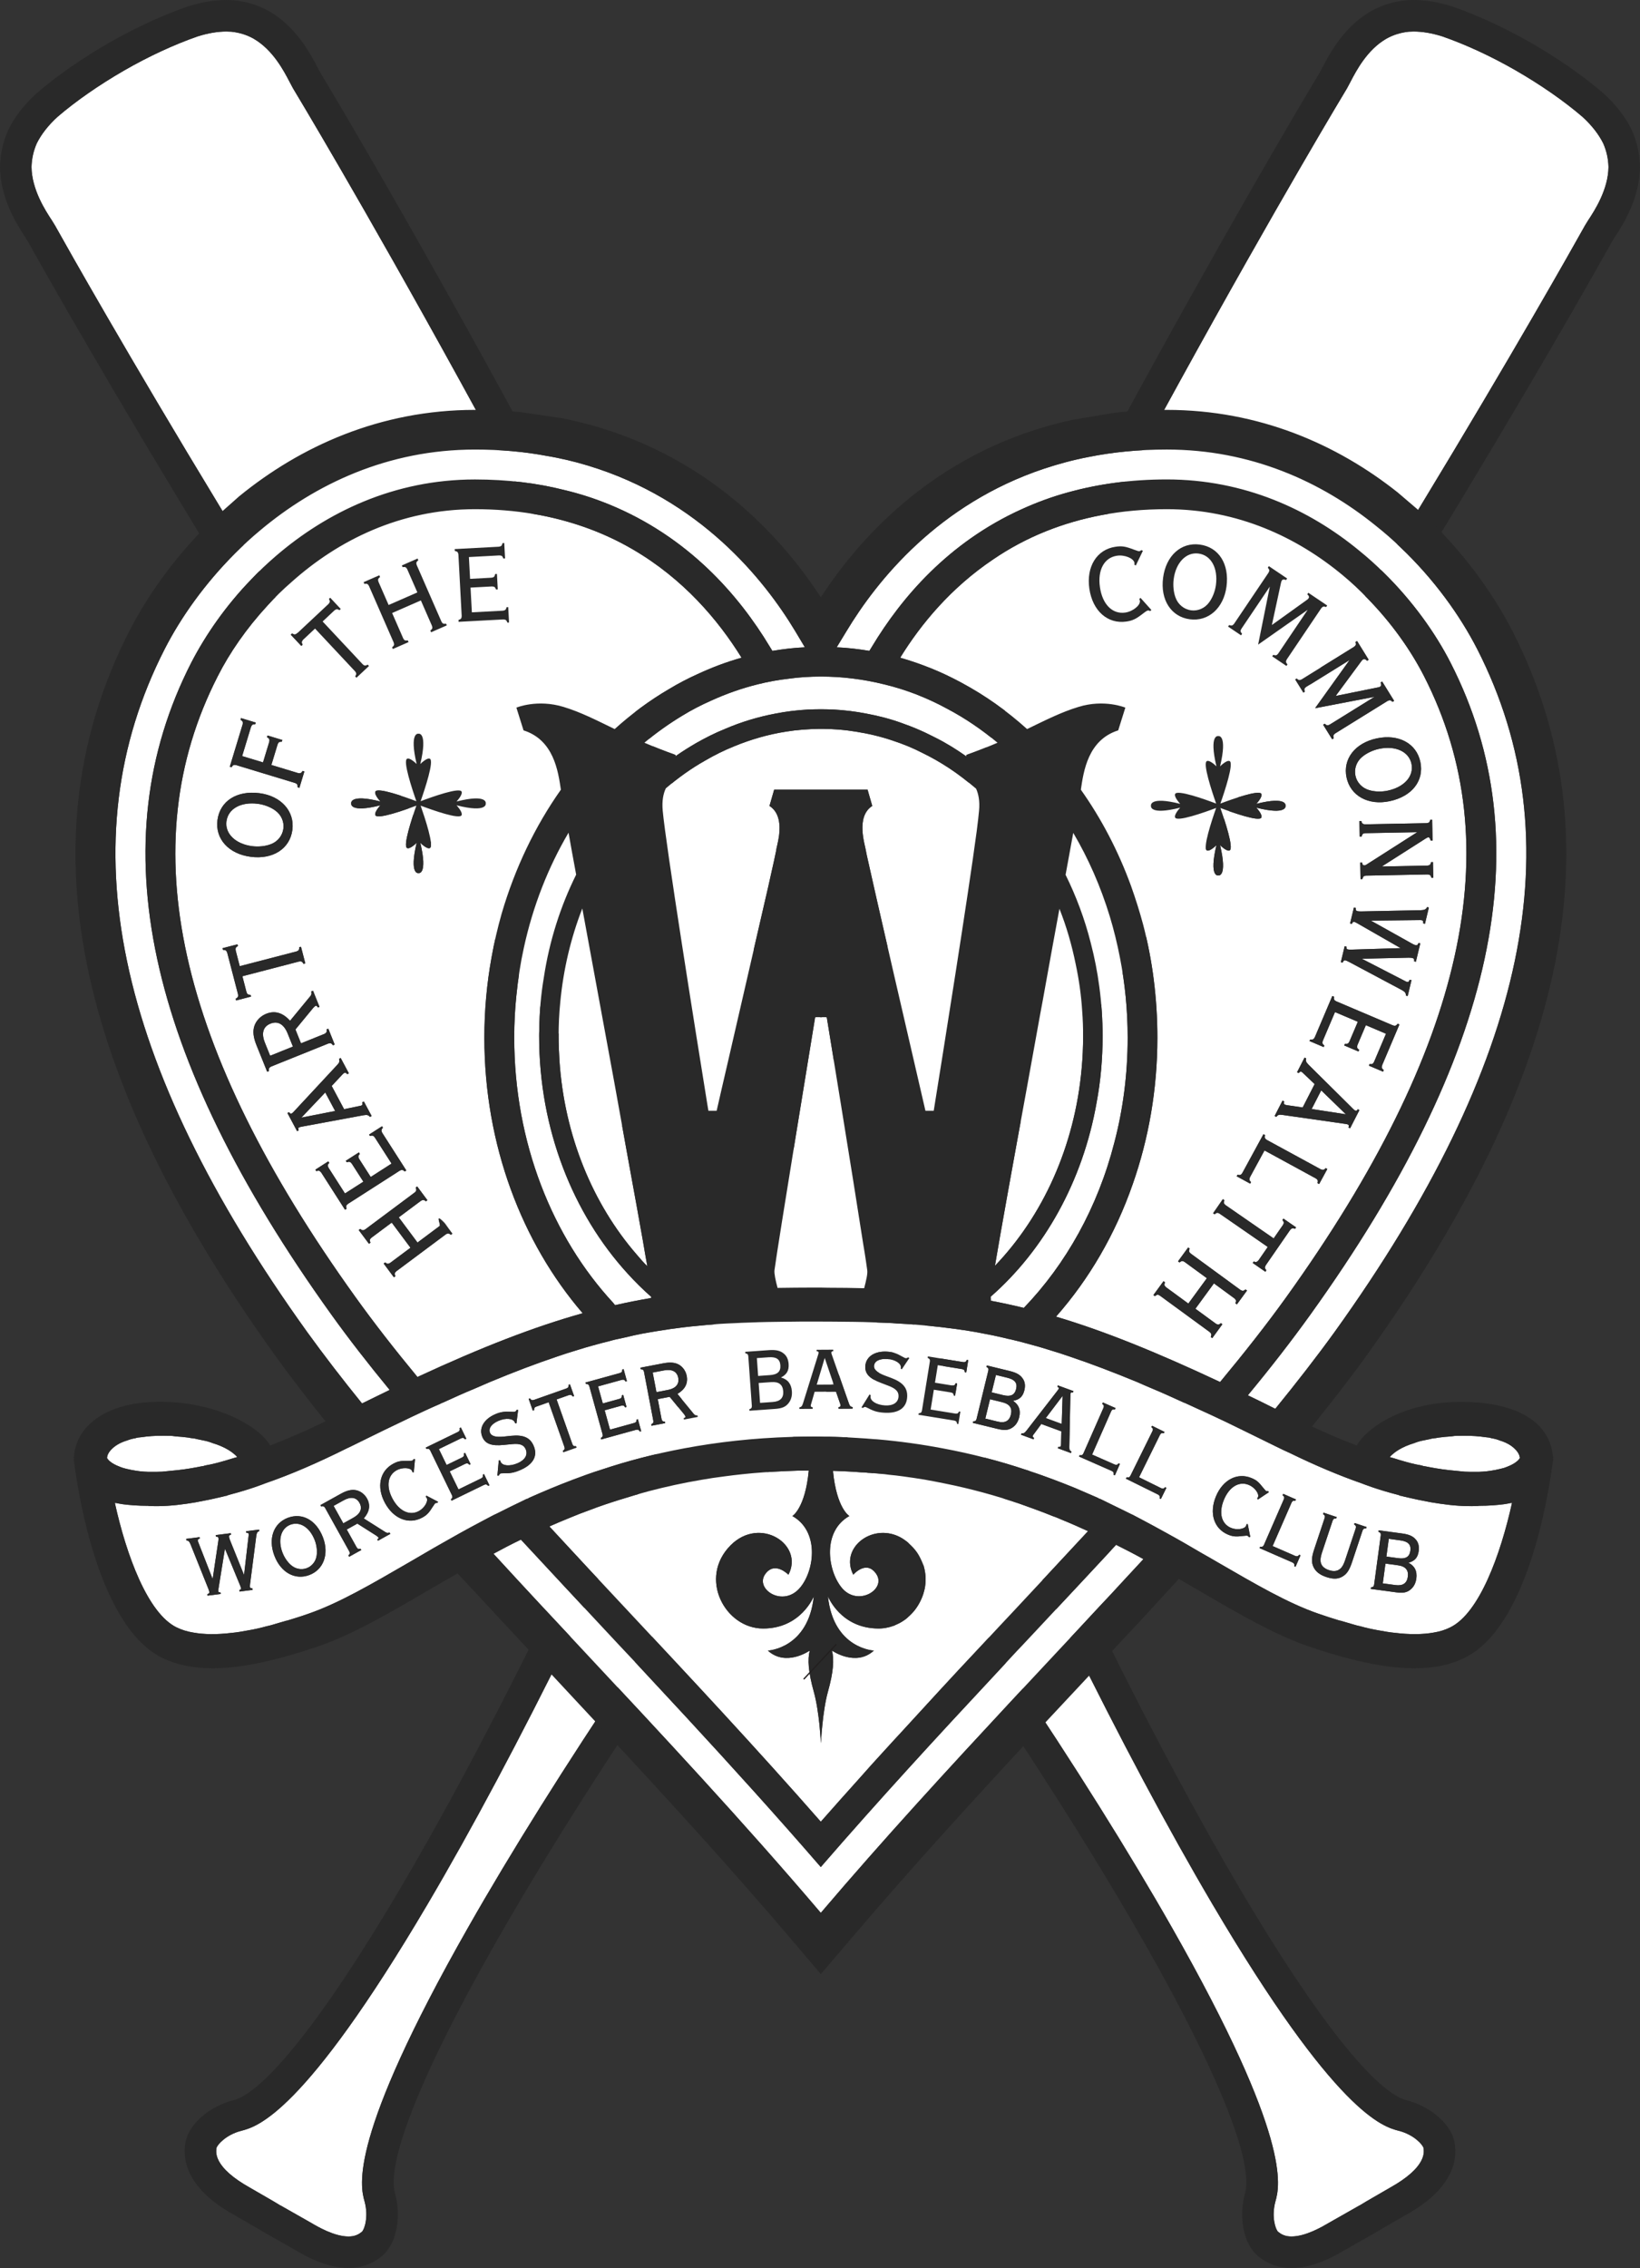 <?xml version="1.0" encoding="UTF-8"?>
<svg id="a" data-name="Layer 1" xmlns="http://www.w3.org/2000/svg" width="200" height="276.48" viewBox="0 0 200 276.48">
  <rect x="0" y="0" width="200" height="276.48" fill="#333333" stroke="none"/>
  <g>
    <g>
      <path d="M170.584,259.756c-1.893-.49-7.605-1.968-22.742-27.651-10.76-18.256-23.414-43.927-36.598-74.244-3.954-8.777-11.478-25.48-11.723-26.011C68.399,64.924,36.114,11.393,35.802,10.883l-.031-.051-.034-.059c-.07-.123-.151-.276-.244-.453-.046-.089-.098-.187-.155-.293l-.013-.023-.012-.024c-.709-1.36-2.03-3.891-4.364-5.252-.808-.464-1.74-.759-2.75-.864-.194-.014-.394-.021-.593-.021-1.069,0-2.244.199-3.494.592-2.88,1.002-5.978,2.436-8.961,4.151-3.077,1.776-5.89,3.732-8.132,5.655-1.115,1.013-1.991,2.133-2.54,3.245-.401.921-.61,1.861-.637,2.872.031,2.769,1.718,5.34,2.441,6.442l.03.046.029.047.333.541.034.056.033.057.094.168c2.846,5.093,28.843,51.27,65.077,103.841.461.639,1.587,2.275,1.716,2.463,5.539,8.043,21.382,29.957,23.069,32.184l.01.014.01.014c19.754,26.567,35.728,50.335,46.194,68.736,14.684,25.815,13.153,31.535,12.621,33.419-.504,1.872.028,3.397.316,3.661.474.41.981.591,1.648.591,1.729,0,3.754-1.191,4.517-1.639l.027-.016.027-.015c2.6-1.473,3.732-2.12,3.737-2.123l.005.008c.43-.272,1.005-.604,1.801-1.064l1.88-1.087.024-.014.024-.014c2.005-1.122,3.293-2.252,3.828-3.357.243-.504.314-.963.227-1.483-.116-.405-1.18-1.613-3.012-2.078Z" fill="#fff" stroke-width="0"/>
      <path d="M104.145,132.738c-.253-.589-.517-1.155-.781-1.72v-.002c.264.566.528,1.132.781,1.722h0Z" fill="#7d7d7d" stroke-width="0"/>
      <path d="M104.145,132.738l.017-.006.017-.006-.408-.855-.408-.855v.002c.265.566.529,1.131.782,1.72Z" fill="#7d7d7d" stroke-width="0"/>
      <path d="M171.531,256.031c-7.276-1.883-28.141-33.883-56.773-99.727,0,0-11.624-25.807-11.751-26.073C71.793,63.108,39.41,9.413,39.077,8.872c-.092-.161-.207-.392-.356-.669-.897-1.719-2.609-4.913-5.835-6.794-1.286-.739-2.755-1.215-4.35-1.373-.305-.023-.615-.035-.929-.035-1.46,0-3.023.254-4.703.787-3.062,1.06-6.411,2.596-9.667,4.468-3.222,1.86-6.237,3.936-8.759,6.105-1.559,1.408-2.728,2.946-3.483,4.509-.641,1.443-.961,2.924-.994,4.456.015,3.834,2.06,7.044,3.072,8.584l.333.541c.276.484,26.951,48.585,65.371,104.324.425.586,1.689,2.424,1.689,2.424,5.641,8.191,21.426,30.022,23.172,32.327,42.873,57.659,60.23,91.643,58.195,98.838-.8,2.943-.189,6.131,1.51,7.595,1.3,1.123,2.747,1.524,4.158,1.524,2.753,0,5.366-1.523,6.465-2.17,2.614-1.481,3.75-2.13,3.75-2.13.011-.024,1.146-.672,3.703-2.152,1.204-.674,4.116-2.362,5.41-5.037.55-1.136.812-2.441.535-3.918-.449-2.175-2.907-4.298-5.833-5.041ZM173.369,263.318c-.535,1.105-1.822,2.235-3.828,3.357l-.024.014-.024.014-1.88,1.087c-.796.46-1.371.792-1.801,1.064l-.005-.008s-1.137.65-3.737,2.123l-.027.015-.027.016c-.763.448-2.788,1.639-4.517,1.639-.667,0-1.175-.181-1.648-.591-.288-.264-.82-1.789-.316-3.661.533-1.884,2.063-7.604-12.621-33.419-10.467-18.401-26.44-42.169-46.194-68.736l-.01-.014-.01-.014c-1.687-2.227-17.53-24.141-23.069-32.184-.129-.188-1.255-1.825-1.716-2.463C35.681,78.985,9.683,32.808,6.838,27.715l-.094-.168-.033-.057-.034-.056-.333-.541-.029-.047-.03-.046c-.723-1.102-2.41-3.672-2.441-6.442.028-1.011.236-1.951.637-2.872.548-1.112,1.425-2.232,2.54-3.245,2.242-1.923,5.055-3.879,8.132-5.655,2.983-1.715,6.08-3.15,8.961-4.151,1.25-.393,2.425-.592,3.494-.592.2,0,.399.007.593.021,1.01.106,1.942.4,2.75.864,2.334,1.361,3.654,3.892,4.364,5.252l.012.024.013.023c.057.106.108.204.155.293.093.177.174.33.244.453l.034.059.031.051c.312.51,32.597,54.041,63.72,120.966.245.531,7.769,17.234,11.723,26.011,13.183,30.317,25.838,55.988,36.598,74.244,15.137,25.684,20.849,27.161,22.742,27.651,1.832.465,2.896,1.674,3.012,2.078.087.52.016.98-.227,1.483Z" fill="#292929" stroke-width="0"/>
    </g>
    <g>
      <path d="M192.98,14.242c-2.242-1.923-5.055-3.879-8.138-5.658-2.978-1.712-6.075-3.147-8.956-4.148-1.25-.393-2.425-.592-3.493-.592-.2,0-.399.007-.593.021-1.01.106-1.942.4-2.771.877-2.313,1.349-3.633,3.88-4.342,5.24l-.012.024-.013.024c-.057.105-.108.203-.154.292-.093.178-.175.332-.245.455l-.033.058-.035.057c-.308.504-32.594,54.039-63.716,120.96-.245.531-7.769,17.234-11.723,26.011-13.183,30.317-25.838,55.988-36.598,74.244-15.138,25.684-20.849,27.161-22.726,27.647-1.848.469-2.911,1.677-3.028,2.083-.087.52-.016.979.227,1.483.535,1.105,1.822,2.235,3.828,3.357l.024.014.024.014,1.874,1.083c.799.462,1.376.795,1.807,1.067l.005-.008s1.137.65,3.737,2.123l.027.015.027.016c.762.448,2.788,1.639,4.517,1.639.667,0,1.175-.181,1.645-.588.292-.267.823-1.792.319-3.664-.532-1.884-2.063-7.604,12.621-33.419,10.467-18.401,26.44-42.169,46.194-68.736l.01-.014.01-.014c1.687-2.227,17.53-24.141,23.07-32.186.128-.186,1.254-1.823,1.715-2.461,36.23-52.567,62.231-98.747,65.077-103.841l.095-.169.032-.057.034-.056.333-.541.029-.047.03-.046c.723-1.102,2.411-3.673,2.441-6.442-.028-1.011-.236-1.951-.637-2.872-.548-1.112-1.425-2.232-2.54-3.245Z" fill="#fff" stroke-width="0"/>
      <polygon points="96.637 131.017 95.821 132.726 96.636 131.018 96.637 131.017" fill="#7d7d7d" stroke-width="0"/>
      <path d="M96.637,131.017v.002s-.816,1.707-.816,1.707l.034.013c.253-.59.518-1.156.782-1.722Z" fill="#7d7d7d" stroke-width="0"/>
      <path d="M195.523,11.36c-2.522-2.169-5.537-4.245-8.759-6.105-3.257-1.872-6.605-3.408-9.667-4.468-1.68-.534-3.243-.787-4.703-.787-.315,0-.624.012-.929.035-1.595.158-3.064.635-4.35,1.373-3.226,1.881-4.938,5.076-5.835,6.794-.149.277-.264.508-.356.669-.333.541-32.716,54.236-63.93,121.359-.126.266-11.751,26.073-11.751,26.073-28.632,65.845-49.497,97.845-56.773,99.727-2.927.744-5.384,2.867-5.833,5.041-.277,1.477-.015,2.782.535,3.918,1.294,2.676,4.206,4.363,5.41,5.037,2.557,1.48,3.692,2.128,3.703,2.152,0,0,1.135.649,3.75,2.13,1.099.646,3.712,2.17,6.465,2.17,1.411,0,2.859-.4,4.158-1.524,1.699-1.464,2.311-4.652,1.51-7.595-2.035-7.195,15.322-41.179,58.195-98.838,1.746-2.305,17.531-24.136,23.172-32.327,0,0,1.264-1.838,1.689-2.424,38.42-55.738,65.095-103.84,65.371-104.324l.333-.541c1.011-1.541,3.056-4.75,3.071-8.584-.033-1.532-.353-3.013-.994-4.456-.756-1.563-1.924-3.101-3.483-4.509ZM193.716,26.8l-.03.046-.029.047-.333.541-.034.056-.032.057-.095.169c-2.846,5.094-28.846,51.274-65.077,103.841-.461.639-1.587,2.275-1.715,2.461-5.541,8.045-21.383,29.959-23.07,32.186l-.01.014-.01.014c-19.754,26.567-35.728,50.335-46.194,68.736-14.684,25.815-13.153,31.535-12.621,33.419.504,1.872-.028,3.397-.319,3.664-.47.407-.978.588-1.645.588-1.729,0-3.755-1.191-4.517-1.639l-.027-.016-.027-.015c-2.6-1.473-3.732-2.121-3.737-2.123l-.005.008c-.431-.272-1.008-.606-1.807-1.067l-1.874-1.083-.024-.014-.024-.014c-2.005-1.122-3.293-2.252-3.828-3.357-.243-.503-.314-.963-.227-1.483.117-.407,1.181-1.614,3.028-2.083,1.877-.486,7.588-1.964,22.726-27.647,10.76-18.256,23.414-43.927,36.598-74.244,3.954-8.777,11.478-25.48,11.723-26.011,31.121-66.922,63.407-120.456,63.716-120.96l.035-.057.033-.058c.071-.124.152-.277.245-.455.046-.088.097-.186.154-.292l.013-.024.012-.024c.709-1.36,2.03-3.891,4.342-5.24.829-.476,1.761-.771,2.771-.877.194-.014.394-.021.593-.021,1.068,0,2.243.199,3.493.592,2.881,1.002,5.978,2.437,8.956,4.148,3.083,1.779,5.895,3.735,8.138,5.658,1.115,1.013,1.991,2.133,2.54,3.245.401.921.61,1.861.637,2.872-.03,2.769-1.718,5.34-2.441,6.442Z" fill="#292929" stroke-width="0"/>
    </g>
  </g>
  <g>
    <path d="M95.167,166.437c-.053-.743-.485-1.048-1.432-.98l-1.432.101.154,2.176,1.432-.102c.938-.066,1.333-.43,1.279-1.195Z" fill="#fff" stroke-width="0"/>
    <path d="M15.016,178.952c.154.038.333.096.512.134.16.026.295.064.474.102.058.019.141.019.218.038.519.102,1.153.179,1.864.199h.455c.397,0,.794,0,1.211-.019.333-.019.692-.077,1.031-.102,1.166-.096,2.274-.256,3.305-.455.256-.058.493-.096.736-.135.115-.045.237-.083.391-.102.16-.038.339-.058.5-.096.435-.102.871-.199,1.268-.32.435-.115,1.006-.295,1.403-.416.16-.038.359-.115.557-.154-.557-.615-1.505-1.249-3.01-1.704-.359-.141-.756-.263-1.191-.339-.218-.038-.436-.096-.673-.141-.199-.058-.416-.096-.615-.115-.038,0-.058-.038-.077,0-.237-.058-.519-.102-.794-.122-.275-.038-.532-.058-.833-.077-.237-.019-.474-.038-.749-.083-.32,0-.653-.019-.993-.019-1.108-.019-2.017.064-2.792.179-.256.019-.493.038-.711.122-.378.058-.717.16-1.012.275-.974.295-1.524.711-1.845,1.031-.455.436-.576.833-.596,1.089.122.275.576.711,1.531,1.07.115.058.275.102.436.16Z" fill="#fff" stroke-width="0"/>
    <path d="M71.013,110.748c-1.383,3.542-2.312,7.404-2.69,11.445v.019c-.141,1.351-.199,2.716-.199,4.105,0,.967.038,1.941.096,2.889.596,9.255,4.086,17.575,9.415,23.717.41.493.852.986,1.307,1.441-.16-.871-.339-1.902-.538-3.087-.474-2.658-1.07-6.001-1.761-9.748-.538-2.991-1.127-6.219-1.723-9.549-1.326-7.25-2.735-14.897-3.907-21.232Z" fill="#fff" stroke-width="0"/>
    <path d="M75.016,159.104c1.467-.339,2.914-.615,4.381-.871.019-.064.019-.102.019-.141-1.012-.89-1.979-1.845-2.895-2.857-6.635-7.269-10.773-17.549-10.773-28.917,0-.263,0-.519.019-.775.019-2.178.199-4.298.551-6.36.679-4.496,2.043-8.736,3.945-12.56-.359-1.921-.672-3.644-.929-5.111-2.479,4.202-4.342,8.935-5.45,14.026-.416,1.883-.711,3.824-.909,5.803-.179,1.704-.263,3.407-.263,5.156,0,12.777,4.656,24.325,12.086,32.344.064.102.141.179.218.263Z" fill="#fff" stroke-width="0"/>
    <path d="M135.163,189.353c-.954,1.025-1.921,2.056-2.876,3.087-1.998,2.139-4.022,4.298-6.059,6.482-.737.769-1.447,1.563-2.203,2.338-.91.986-1.838,1.979-2.754,2.965-7.013,7.513-14.122,15.237-21.174,23.377-5.45-6.296-10.933-12.342-16.383-18.241-2.178-2.338-4.336-4.675-6.494-6.994-1.095-1.153-2.165-2.299-3.234-3.446-3.542-3.804-7.052-7.551-10.459-11.234-1.146.551-2.254,1.127-3.343,1.723,3.606,3.939,7.346,7.942,11.151,12.002,9.447,10.107,19.195,20.527,28.764,31.774,7.705-9.05,15.531-17.549,23.198-25.792.929-.986,1.845-1.979,2.773-2.972.929-1.006,1.883-2.017,2.812-3.01,1.742-1.857,3.465-3.702,5.169-5.546.974-1.031,1.941-2.056,2.876-3.087.852-.916,1.684-1.825,2.517-2.716-1.07-.596-2.184-1.172-3.331-1.742-.314.333-.634.673-.948,1.031Z" fill="#fff" stroke-width="0"/>
    <path d="M85.058,82.183c1.748-.813,3.529-1.486,5.374-2.005-2.857-4.618-7.116-9.626-13.277-13.213-1.8-1.05-3.779-1.979-5.944-2.735-3.843-1.345-8.236-2.158-13.29-2.158-9.114,0-16.697,3.804-22.385,8.896-1.031.89-2.024,1.864-2.914,2.85-2.575,2.792-4.637,5.783-6.078,8.64-10.504,20.54-5.015,45.281,16.8,75.653,2.274,3.17,4.81,6.418,7.564,9.748,7.903-3.664,14.263-6.123,20.149-7.769-7.41-8.614-11.99-20.502-11.99-33.593,0-3.35.301-6.597.871-9.748.32-1.825.736-3.606,1.23-5.348,1.627-5.566,4.08-10.677,7.231-15.134-.333-2.261-.871-6.065-4.554-7.231l-.871-2.773s2.555-1.07,5.764-.083c2.082.634,3.977,1.608,6.219,2.696,2.043-1.845,4.259-3.484,6.597-4.855,1.146-.692,2.319-1.307,3.503-1.838ZM46.258,70.131l.091.208c-.248.197-.285.312-.196.581l1.24,2.832,3.505-1.533-1.24-2.832c-.142-.258-.247-.299-.561-.25l-.091-.208,1.917-.838.091.208c-.248.194-.285.312-.196.581l3.018,6.899c.126.252.247.301.561.25l.091.208-1.917.838-.091-.208c.248-.194.291-.3.196-.581l-1.351-3.09-3.505,1.533,1.351,3.092c.124.249.247.299.561.248l.091.208-1.917.84-.091-.208c.248-.197.288-.302.196-.581l-3.018-6.902c-.142-.258-.247-.299-.561-.25l-.091-.208,1.917-.838ZM35.617,77.223c.268.171.392.164.622-.017l3.816-3.572c.197-.218.21-.342.059-.621l.156-.145,1.285,1.372-.156.145c-.258-.158-.382-.154-.615.028l-1.438,1.35,4.883,5.214c.203.196.344.21.612.048l.157.166-1.528,1.432-.157-.166c.171-.268.174-.381-.008-.614l-4.885-5.214-1.449,1.357c-.204.211-.21.344-.068.611l-.156.147-1.285-1.372.156-.147ZM29.332,87.744l.06-.203,1.796.544-.062.203c-.304-.009-.407.057-.518.331l-1.078,3.551,2.546.772.762-2.508c.058-.286.009-.4-.273-.569l.062-.203,1.806.549-.062.206c-.301-.009-.406.057-.516.328l-.762,2.508,3.258.99c.276.056.387.005.552-.264l.216.067-.607,1.996-.216-.064c.013-.317-.04-.415-.314-.527l-7.189-2.184c-.289-.06-.387-.007-.552.264l-.216-.067,1.564-5.154c.061-.289.012-.4-.258-.565ZM26.52,99.979c.303-2.328,2.358-3.645,5.135-3.284,2.629.344,4.298,2.204,4,4.476-.299,2.288-2.37,3.632-5.079,3.277-2.684-.349-4.354-2.181-4.056-4.469ZM28.796,121.96l-.053-.207c.275-.154.331-.265.283-.555l-1.315-5.054c-.098-.278-.199-.348-.517-.348l-.053-.207,1.817-.472.056.207c-.265.149-.318.26-.27.55l.495,1.908,6.914-1.795c.268-.083.348-.202.336-.515l.217-.058.528,2.027-.22.056c-.154-.275-.252-.333-.543-.285l-6.911,1.797.497,1.921c.088.28.202.348.505.351l.053.207-1.817.472ZM32.794,130.57l-.21.086-1.308-3.246c-.384-.952-.467-1.691-.26-2.32.21-.659.755-1.224,1.446-1.502,1.05-.422,2.024-.139,2.91.851l2.312-2.809c.303-.351.326-.404.278-.772l.209-.083.79,1.964-.209.083-.025-.061c-.101-.146-.146-.187-.245-.146-.048.02-.197.151-.295.263l-2.158,2.62.679,1.691,2.852-1.149c.25-.129.318-.242.265-.553l.212-.083.78,1.939-.209.083c-.189-.252-.293-.298-.576-.212l-6.962,2.802c-.263.134-.305.237-.278.555ZM36.472,137.436c-.119.061-.134.174-.038.351l-.202.109-1.179-2.211.202-.106c.111.182.207.22.336.151.048-.025.129-.098.187-.159l5.354-5.758c.268-.293.305-.419.215-.732l.199-.106.997,1.868-.199.109c-.136-.172-.24-.222-.343-.164-.061.03-.136.086-.222.177l-1.328,1.419,1.512,2.832,1.848-.381c.154-.023.232-.048.29-.081.119-.063.134-.146.073-.371l.199-.106.949,1.775-.202.106c-.202-.237-.358-.275-.815-.199l-7.573,1.401c-.119.033-.215.053-.26.078ZM42.429,146.76c-.222.174-.258.29-.159.591l-.192.124-2.905-4.539c-.182-.232-.298-.268-.598-.169l-.116-.179,1.58-1.012.114.179c-.215.232-.22.348-.083.608l2.002,3.125,2.242-1.436-1.416-2.206c-.179-.232-.298-.268-.608-.162l-.116-.179,1.593-1.02.114.179c-.205.225-.22.346-.086.608l1.416,2.206,2.542-1.631-2.04-3.181c-.169-.24-.303-.278-.593-.189l-.109-.167,1.58-1.012.109.169c-.21.242-.225.364-.091.624l2.943,4.594-.189.121c-.232-.215-.353-.232-.603-.104l-6.328,4.056ZM54.985,150.529c-.247-.197-.361-.215-.611-.061l-6.04,4.503c-.217.194-.235.308-.116.601l-.182.136-1.249-1.679.182-.136c.247.199.369.207.611.061l2.479-1.848-2.287-3.067-2.479,1.848c-.22.197-.235.308-.116.603l-.182.134-1.252-1.679.182-.134c.247.197.371.207.611.061l6.038-4.503c.217-.177.237-.308.119-.601l.182-.136,1.249,1.679-.182.136c-.247-.199-.358-.215-.611-.061l-2.703,2.014,2.287,3.069,2.703-2.017c.186-.152-.696-1.77.605-.326l-.307-.411,1.133,1.383c-.347-.424-.613-.735-.827-.972l.945,1.267-.182.134ZM55.674,98.17s.774.818.622,1.199c-.225.566-3.532-.607-5-1.16.534,1.52,1.667,4.945,1.12,5.178-.368.157-1.158-.645-1.158-.645.934,3.965-.222,3.691-.222,3.691,0,0-1.158.275-.225-3.691,0,0-.79.801-1.158.645-.547-.233.589-3.659,1.123-5.179-1.467.552-4.778,1.728-5.003,1.161-.152-.381.622-1.199.622-1.199-3.83.967-3.564-.23-3.564-.23,0,0-.265-1.199,3.564-.233,0,0-.774-.818-.622-1.199.225-.567,3.538.611,5.004,1.164-.534-1.518-1.671-4.948-1.124-5.181.368-.157,1.158.645,1.158.645-.934-3.965.225-3.691.225-3.691,0,0,1.156-.275.222,3.691,0,0,.79-.801,1.158-.645.547.233-.588,3.662-1.121,5.18,1.467-.553,4.776-1.729,5.001-1.163.152.381-.622,1.199-.622,1.199,3.83-.967,3.564.233,3.564.233,0,0,.265,1.197-3.564.23ZM61.876,75.896c-.109-.3-.207-.376-.5-.386l-5.45.29-.013-.225c.303-.096.376-.194.389-.475l-.401-7.51c-.04-.278-.126-.366-.437-.432l-.013-.225,5.384-.288c.29-.043.381-.126.444-.437l.212-.013.101,1.875-.215.01c-.096-.3-.192-.361-.485-.374l-3.711.199.144,2.658,2.618-.141c.29-.04.379-.126.442-.449l.215-.01.101,1.886-.215.013c-.096-.288-.192-.364-.485-.374l-2.62.139.162,3.016,3.774-.199c.293-.03.394-.129.459-.427l.199-.01.098,1.875-.199.01Z" fill="#fff" stroke-width="0"/>
    <path d="M82.711,167.959c-.145-.764-.756-1.087-1.743-.9l-1.37.262.457,2.387,1.368-.262c.987-.188,1.437-.714,1.288-1.488Z" fill="#fff" stroke-width="0"/>
    <path d="M41.902,182.899l-1.219.677,1.182,2.124,1.217-.676c.878-.488,1.141-1.129.758-1.818-.378-.68-1.06-.796-1.938-.307Z" fill="#fff" stroke-width="0"/>
    <path d="M98.63,179.266c-.909,0-1.8.019-2.696.064-.948.038-1.857.096-2.773.154-.91.064-1.781.141-2.671.237-.736.083-1.467.16-2.178.263-.935.115-1.864.256-2.773.416-2.203.371-4.304.833-6.341,1.364-1.268.339-2.498.711-3.708,1.089-1.204.378-2.395.775-3.523,1.211-.871.314-1.704.634-2.536.986-.833.339-1.646.679-2.434,1.031,3.125,3.388,6.353,6.853,9.645,10.363,7.667,8.198,15.589,16.659,23.454,25.632,1.608-1.819,3.209-3.625,4.816-5.406.89-1.012,1.8-2.024,2.709-3.01.813-.89,1.627-1.787,2.44-2.658,1.486-1.62,2.953-3.228,4.413-4.81,1.588-1.723,3.17-3.427,4.759-5.111.929-.993,1.864-1.985,2.773-2.972.532-.557,1.05-1.108,1.563-1.665,2.357-2.517,4.675-5.015,6.956-7.468.73-.775,1.447-1.544,2.158-2.319-1.031-.474-2.101-.948-3.19-1.39-.359-.154-.711-.314-1.089-.436-.672-.275-1.345-.532-2.043-.788-.673-.237-1.345-.5-2.037-.737-2.856-.967-5.905-1.819-9.172-2.472-.794-.16-1.588-.32-2.402-.461-.852-.135-1.723-.275-2.613-.391-.576-.083-1.127-.141-1.723-.199-.397-.064-.794-.102-1.21-.122-.256-.038-.512-.058-.788-.077-.179-.019-.359-.038-.538-.038-.295-.045-.615-.064-.909-.064-1.108-.096-2.242-.134-3.388-.179.435,4.599,1.998,5.508,1.998,5.508-3.286,1.845-2.69,6.539-.967,8.698,1.941,2.44,5.547.256,4.24-1.646-1.211-1.761-2.793.102-2.793.102-1.665-3.209,2.197-6.283,5.585-4.637.135.058.256.141.397.218.115.083.256.16.372.256.122.083.243.179.359.282.019,0,.019.019.019.019.577.852,1.191,1.8,1.864,2.812v.038c.237.813.275,1.646.16,2.44-.038.295-.122.57-.199.852-.218.711-.576,1.403-1.031,1.998-.275.359-.576.653-.89.929-.141.141-.301.263-.455.359-.199.141-.397.256-.596.359-.16.077-.32.154-.474.218-.102.058-.199.096-.301.115-.199.083-.378.122-.551.16-.378.096-.775.141-1.172.141-4.637,0-6.181-3.926-6.181-3.926.672,6.398,5.604,6.616,5.604,6.616-2.216,2.024-5.111,0-5.111,0,.282,1.07.179,2.62-.493,5.015-.673,2.415-.852,6.277-.852,6.277,0,0-.058-.967-.179-2.235-.134-1.268-.352-2.831-.692-4.041-.672-2.395-.775-3.945-.493-5.015,0,0-2.895,2.024-5.111,0,0,0,4.932-.218,5.604-6.616,0,0-1.544,3.926-6.181,3.926s-7.942-6.142-3.964-10.145c3.587-3.606,8.979-.096,7.052,3.587,0,0-1.64-1.704-2.812-.102-1.364,1.845,2.178,4.182,4.259,1.646,1.768-2.139,2.318-6.853-.967-8.698,0,0,1.563-.929,1.998-5.546Z" fill="#fff" stroke-width="0"/>
    <path d="M171.413,178.196c.397.122.833.218,1.268.32.154.038.333.058.512.096.141.019.256.058.378.102.237.038.474.077.73.135,1.031.199,2.139.359,3.311.455.333.026.692.083,1.031.102.416.019.813.019,1.204.019h.48c.692-.019,1.326-.096,1.857-.199.064-.019.141-.019.218-.038.16-.038.301-.077.461-.102.192-.038.352-.096.532-.134.141-.058.32-.102.435-.16.929-.359,1.39-.794,1.524-1.07-.038-.256-.154-.653-.615-1.089-.314-.32-.871-.737-1.838-1.031-.282-.115-.634-.218-1.012-.275-.218-.083-.455-.102-.692-.122-.775-.115-1.704-.199-2.812-.179-.339,0-.679.019-.993.019-.256.045-.519.064-.756.083-.295.019-.551.038-.807.077-.301.019-.557.064-.813.122-.019-.038-.038,0-.064,0-.218.019-.436.058-.634.115-.237.045-.455.102-.672.141-.436.077-.833.199-1.185.339-1.505.455-2.44,1.089-2.991,1.704.179.038.371.115.551.154.378.122.954.301,1.39.416Z" fill="#fff" stroke-width="0"/>
    <path d="M35.415,185.867c-1.151.432-1.553,1.84-.974,3.384.224.595.615,1.174,1.056,1.55.533.468,1.275.604,1.921.361.635-.239,1.104-.83,1.198-1.533.087-.562,0-1.255-.217-1.831-.594-1.585-1.811-2.371-2.983-1.932Z" fill="#fff" stroke-width="0"/>
    <path d="M47.52,169.441c-2.575-3.132-4.97-6.2-7.128-9.21-22.666-31.575-28.251-57.566-17.075-79.438,1.742-3.369,4.195-6.936,7.346-10.184.909-.967,1.902-1.902,2.933-2.792,6.219-5.367,14.462-9.37,24.325-9.37,3.984,0,7.609.455,10.894,1.287,1.921.455,3.728,1.05,5.431,1.742,9.665,3.945,15.845,11.055,19.631,17.357l.314.512c1.307-.218,2.62-.378,3.964-.436l-1.172-1.96c-3.824-6.36-11.644-16.063-25.273-20.188-1.627-.493-3.35-.909-5.149-1.204-2.677-.5-5.572-.756-8.64-.756-10.6,0-19.47,4.202-26.227,9.882-1.05.871-2.062,1.806-2.991,2.735-3.728,3.728-6.635,7.827-8.621,11.708-11.862,23.217-6.181,50.437,17.357,83.223,2.062,2.85,4.317,5.783,6.712,8.736,1.153-.576,2.28-1.108,3.369-1.646Z" fill="#fff" stroke-width="0"/>
    <polygon points="159.959 135.195 164.129 135.838 161.123 132.922 159.959 135.195" fill="#fff" stroke-width="0"/>
    <polygon points="36.755 136.242 40.869 135.434 39.665 133.178 36.755 136.242" fill="#fff" stroke-width="0"/>
    <path d="M145.257,74.401c.829.112,1.684-.258,2.195-.968.422-.563.73-1.367.831-2.118.274-2.07-.592-3.634-2.121-3.835-1.503-.2-2.76,1.094-3.028,3.111-.103.778-.016,1.636.244,2.3.308.819,1.036,1.398,1.88,1.51Z" fill="#fff" stroke-width="0"/>
    <path d="M92.392,83.425c-1.941.48-3.843,1.153-5.668,1.985-1.204.532-2.395,1.146-3.523,1.838-1.608.974-3.151,2.062-4.618,3.292,1.146.493,2.395.986,3.785,1.486l.019.154c.813-.57,1.665-1.108,2.517-1.601,1.146-.653,2.338-1.249,3.561-1.742,1.947-.833,3.984-1.447,6.084-1.845,1.287-.256,2.613-.416,3.939-.493.538-.019,1.07-.038,1.627-.038.538,0,1.07.019,1.588.038,1.345.077,2.652.237,3.958.493,1.486.275,2.953.653,4.362,1.172,1.242.436,2.472.948,3.663,1.563.135.058.256.141.397.199,1.307.653,2.555,1.428,3.759,2.28l.019-.179c1.39-.5,2.639-.993,3.785-1.486-1.921-1.608-3.958-2.991-6.142-4.144-1.166-.634-2.376-1.204-3.606-1.684-.038-.019-.096-.038-.135-.058-1.287-.493-2.594-.909-3.945-1.23-1.268-.314-2.536-.551-3.843-.711-1.268-.16-2.555-.237-3.862-.237-1.326,0-2.632.077-3.901.256-1.287.141-2.575.378-3.824.692Z" fill="#fff" stroke-width="0"/>
    <path d="M120.835,158.566c1.332.256,2.658.538,4.022.871,5.13-5.329,9.018-12.259,11.035-20.143,1.07-4.061,1.627-8.365,1.627-12.797,0-3.35-.32-6.597-.935-9.729-.333-1.723-.749-3.427-1.249-5.073-1.108-3.625-2.613-7.052-4.451-10.164-.263,1.467-.576,3.19-.935,5.111,1.287,2.6,2.338,5.393,3.074,8.32.455,1.748.807,3.529,1.044,5.354.263,1.96.397,3.958.397,6.001,0,2.773-.237,5.463-.73,8.083-1.684,9.607-6.398,17.965-12.918,23.672,0,.16.019.333.019.493Z" fill="#fff" stroke-width="0"/>
    <path d="M168.182,91.288c-.769.163-1.547.533-2.088.999-.671.564-.973,1.445-.796,2.278.172.82.809,1.504,1.648,1.748.672.21,1.533.233,2.274.075,2.046-.433,3.23-1.773,2.91-3.283-.314-1.485-1.956-2.24-3.948-1.817Z" fill="#fff" stroke-width="0"/>
    <path d="M32.976,124.787c-.889.358-1.133,1.176-.671,2.322l.641,1.593,2.777-1.118-.641-1.593c-.462-1.146-1.204-1.565-2.105-1.204Z" fill="#fff" stroke-width="0"/>
    <path d="M30.744,103.152c.781.102,1.64.014,2.305-.249.822-.31,1.399-1.042,1.51-1.888.11-.834-.262-1.689-.977-2.2-.563-.422-1.369-.728-2.122-.826-2.076-.273-3.642.599-3.842,2.133-.199,1.506,1.103,2.767,3.127,3.03Z" fill="#fff" stroke-width="0"/>
    <path d="M113.867,135.406c1.127-7.013,4.24-26.503,5.245-34.112.141-1.108.237-1.941.282-2.472.115-1.191-.083-2.062-.359-2.677-1.07-.909-2.158-1.761-3.311-2.517-1.025-.672-2.094-1.287-3.19-1.819-1.185-.615-2.395-1.108-3.664-1.524-1.467-.5-2.972-.852-4.515-1.095-1.326-.218-2.677-.333-4.061-.333h-.378c-1.383.019-2.735.115-4.061.333-2.178.339-4.298.954-6.321,1.787-1.223.493-2.395,1.07-3.542,1.742-1.684.948-3.273,2.082-4.778,3.369q-.019,0-.019.019c-.295.615-.493,1.505-.378,2.716.359,4.061,4.041,27.175,5.45,35.854.038.256.077.493.122.73h1.006c.359-1.544.833-3.683,1.409-6.117,1.563-6.757,3.644-15.832,4.874-21.161.576-2.555.948-4.24.967-4.394.019-.301.243-1.012.359-1.864.16-1.268.077-2.831-1.166-3.625l.57-1.979h11.394l.57,1.979c-2.056,1.326-.871,4.752-.769,5.489,0,.058.058.275.134.672.852,3.92,5.45,23.851,7.116,30.999h1.012Z" fill="#fff" stroke-width="0"/>
    <path d="M100.827,124.019s-.199-.038-.352-.038h-.019c-.16,0-.339.038-.339.038,0,0-.16-.038-.339-.038h-.038c-.154,0-.333.038-.333.038,0,0-4.618,28.149-4.957,30.845-.038.397.122,1.185.378,2.139,1.409-.019,2.876-.038,4.381-.038.615,0,1.23,0,1.819.019,1.505,0,2.953.019,4.362.058.256-.974.435-1.781.378-2.178-.064-.455-.218-1.627-.5-3.254-1.249-8.102-4.439-27.592-4.439-27.592Z" fill="#fff" stroke-width="0"/>
    <path d="M156.875,158.111c21.808-30.371,27.297-55.113,16.793-75.672-1.62-3.17-3.958-6.501-6.949-9.549-.916-.954-1.883-1.864-2.933-2.735-5.585-4.656-12.854-8.083-21.494-8.083-5.668,0-10.536,1.012-14.699,2.677-2.376.948-4.535,2.12-6.475,3.446-5.13,3.446-8.8,7.865-11.336,11.983,1.332.378,2.619.833,3.888,1.345,1.223.5,2.415,1.07,3.587,1.704,2.85,1.531,5.546,3.433,8,5.649,2.261-1.089,4.163-2.062,6.257-2.696,3.17-.986,5.726.083,5.726.083l-.871,2.773c-3.683,1.166-4.221,4.97-4.554,7.231,2.498,3.523,4.573,7.487,6.123,11.746.551,1.544,1.05,3.126,1.486,4.752,1.127,4.336,1.723,8.954,1.723,13.732,0,6.315-1.07,12.336-3.01,17.863-2.12,6.104-5.329,11.593-9.351,16.146,5.803,1.723,12.143,4.278,20.008,7.967,2.946-3.548,5.662-6.994,8.083-10.363ZM157.935,149.796c-.297-.109-.418-.077-.606.147l-2.968,4.296c-.145.255-.133.378.074.617l-.121.176-1.545-1.069.121-.176c.287.102.405.07.594-.155l1.12-1.622-5.872-4.062c-.237-.148-.378-.131-.607.082l-.186-.129,1.19-1.718.186.129c-.109.297-.088.408.137.596l5.872,4.059,1.13-1.632c.156-.247.131-.378-.064-.61l.121-.176,1.545,1.069-.121.176ZM160.87,144.342l-.199-.109c.077-.306.033-.421-.201-.576l-6.261-3.41-1.772,3.258c-.116.27-.092.39.126.602l-.099.186-1.647-.897.102-.186c.306.075.421.033.583-.213l2.577-4.73.199.109c-.077.306-.033.42.198.579l6.599,3.592c.272.116.379.085.596-.146l.199.109-.999,1.833ZM164.644,137.55l-.203-.104c.084-.195.063-.296-.068-.363-.046-.025-.154-.049-.238-.061l-7.768-1.11c-.394-.053-.518-.011-.723.243l-.203-.104.965-1.88.2.102c-.062.207-.043.321.063.376.058.03.147.062.273.079l1.918.281,1.46-2.853-1.368-1.297c-.104-.115-.17-.163-.229-.193-.119-.06-.197-.026-.347.152l-.2-.104.915-1.787.2.102c-.081.304-.022.452.301.783l5.463,5.414c.094.078.165.145.213.168.117.062.22.008.309-.169l.203.104-1.139,2.225ZM168.75,130.446l-.083.197-1.729-.735.083-.197c.313.048.411-.013.55-.273l1.451-3.42-2.454-1.043-1.025,2.416c-.091.28-.053.399.21.596l-.083.197-1.742-.74.083-.194c.303.04.411-.015.55-.275l1.027-2.416-2.784-1.181-1.479,3.483c-.104.275-.058.409.179.598l-.078.184-1.729-.735.078-.184c.318.033.429-.02.568-.28l2.135-5.028.207.088c-.045.313.01.422.258.555l6.929,2.943c.268.083.386.048.578-.204l.21.088-2.108,4.968c-.091.28-.053.399.197.591ZM173.776,112.617l-.221-.054c.03-.238-.014-.346-.156-.379-.089-.022-.17-.027-.42-.019l-5.799.066,5.017,2.803c.17.096.306.157.422.184.183.045.277-.016.365-.269l.221.054-.537,2.242-.219-.054c.037-.264-.024-.36-.218-.407-.092-.022-.279-.039-.443-.036l-5.719.127,5.148,2.654c.206.117.293.152.384.175.143.033.229-.04.31-.267l.221.051-.461,1.932-.221-.051c.016-.299-.108-.466-.507-.683l-6.443-3.431c-.221-.109-.331-.161-.423-.184-.142-.033-.241.038-.34.273l-.221-.051.466-1.944.219.051c-.015.243.025.307.167.341.076.02.294.031.488.022l5.949-.182-5.291-3.031c-.144-.089-.28-.15-.356-.168-.13-.031-.199.021-.293.244l-.221-.051.466-1.944.221.051c-.018.243.039.352.194.39.092.022.292.041.443.036l7.299-.147c.454-.014.641-.106.761-.378l.221.051-.475,1.985ZM173.983,100.347c.291-.034.37-.114.445-.421l.225-.005.049,2.553-.225.005c-.073-.279-.169-.41-.288-.406-.066.001-.211.07-.316.139l-5.361,3.417,5.571-.109c.291-.031.37-.114.445-.421l.225-.005.036,1.902-.225.005c-.085-.304-.18-.382-.459-.402l-7.513.145c-.28.018-.37.114-.445.421l-.227.002-.037-2.008.225-.005c.031.241.113.345.274.341.091-.002.17-.03.329-.139l6.123-3.908-6.341.121c-.28.02-.37.114-.445.421l-.227.005-.036-1.902.227-.005c.085.304.18.382.46.405l7.513-.145ZM173.212,92.876c.485,2.29-1.012,4.215-3.746,4.793-2.593.549-4.777-.646-5.253-2.887-.478-2.252,1.027-4.204,3.696-4.771,2.644-.559,4.825.611,5.302,2.865ZM165.133,78.849c.235-.175.263-.287.17-.588l.193-.12,1.417,2.29-.193.118c-.203-.202-.345-.255-.506-.157-.056.036-.121.109-.192.199l-3.137,4.248,5.143-1.038c.131-.019.204-.048.274-.09.158-.098.174-.251.061-.509l.193-.12,1.46,2.357-.193.12c-.229-.22-.349-.238-.603-.113l-6.401,3.967c-.225.171-.26.287-.167.591l-.192.118-1.104-1.777.193-.12c.23.217.341.245.603.113l5.473-3.394-7.249,1.389,4.206-5.869-5.28,3.273c-.231.157-.263.287-.167.589l-.193.12-1.006-1.622.192-.118c.23.217.352.238.603.113l6.401-3.97ZM149.895,76.198c.298.106.416.073.596-.145l4.208-6.242c.141-.258.119-.368-.089-.606l.125-.188,2.232,1.504-.125.188c-.271-.102-.42-.091-.526.063-.036.056-.068.148-.093.258l-1.116,5.162,4.26-3.055c.112-.07.168-.131.212-.197.106-.154.057-.298-.153-.488l.128-.188,2.298,1.55-.125.188c-.301-.106-.418-.073-.596.143l-4.209,6.245c-.136.246-.122.368.089.606l-.128.188-1.735-1.169.128-.188c.298.105.41.083.596-.145l3.598-5.337-6.039,4.237,1.426-7.072-3.47,5.148c-.145.238-.121.368.089.606l-.128.188-1.581-1.065.128-.188ZM141.841,70.42c.354-2.677,2.186-4.339,4.465-4.035,2.322.309,3.631,2.362,3.265,5.129-.35,2.622-2.207,4.28-4.474,3.98-2.279-.303-3.616-2.371-3.256-5.073ZM140.004,74.424c-.12.017-.195.054-.583.351-.871.679-1.301.888-2.067.998-2.282.328-4.12-1.306-4.509-4.014-.387-2.692.916-4.778,3.198-5.106.779-.112,1.193-.052,2.262.361.484.175.539.193.659.176.079-.011.128-.044.223-.126l.188.08-.862,1.794-.175-.094c.01-.111.02-.151.01-.217-.08-.555-1.185-1.017-2.121-.882-1.573.226-2.391,1.746-2.091,3.83.301,2.099,1.516,3.327,3.086,3.102.936-.135,1.867-.889,1.787-1.443-.009-.066-.03-.103-.071-.206l.141-.142,1.332,1.481-.158.129c-.116-.064-.173-.082-.252-.07ZM140.364,98.227s-.265-1.199,3.564-.233c0,0-.774-.818-.622-1.199.225-.567,3.538.611,5.004,1.164-.534-1.518-1.671-4.948-1.124-5.181.368-.157,1.158.645,1.158.645-.934-3.965.225-3.691.225-3.691,0,0,1.156-.275.222,3.691,0,0,.79-.801,1.158-.645.547.233-.588,3.662-1.121,5.18,1.467-.553,4.776-1.729,5.001-1.163.152.381-.622,1.199-.622,1.199,3.83-.967,3.564.233,3.564.233,0,0,.265,1.197-3.564.23,0,0,.774.818.622,1.199-.225.566-3.532-.607-5-1.16.534,1.52,1.667,4.945,1.12,5.178-.368.157-1.158-.645-1.158-.645.934,3.965-.222,3.691-.222,3.691,0,0-1.158.275-.225-3.691,0,0-.79.801-1.158.645-.547-.233.589-3.659,1.123-5.179-1.467.552-4.778,1.728-5.003,1.161-.152-.381.622-1.199.622-1.199-3.83.967-3.564-.23-3.564-.23ZM147.655,162.991c.116-.296.087-.417-.124-.602l-6.082-4.446c-.232-.155-.364-.135-.61.066l-.181-.134,1.235-1.691.181.136c-.116.293-.098.405.124.6l2.722,1.991,2.26-3.089-2.725-1.99c-.235-.154-.364-.135-.61.066l-.183-.133,1.235-1.691.183.133c-.116.296-.098.408.121.603l6.082,4.446c.254.149.364.132.61-.067l.183.133-1.235,1.689-.183-.133c.119-.293.09-.414-.121-.6l-2.496-1.827-2.26,3.092,2.499,1.825c.252.152.364.135.61-.067l.181.134-1.235,1.691-.181-.134Z" fill="#fff" stroke-width="0"/>
    <path d="M132.088,126.318c0-1.031-.038-2.062-.115-3.074-.122-1.96-.397-3.862-.794-5.726-.474-2.338-1.127-4.592-1.979-6.731-.538,2.933-1.134,6.123-1.723,9.447-.199,1.108-.397,2.222-.615,3.35-.538,2.991-1.089,6.04-1.627,8.992-1.665,9.056-3.17,17.395-3.9,21.731,5.803-6.04,9.722-14.52,10.574-24.05.122-1.287.179-2.613.179-3.939Z" fill="#fff" stroke-width="0"/>
    <path d="M122.85,167.955l-1.396-.339-.517,2.119,1.396.34c.913.222,1.403-.003,1.584-.749.176-.723-.144-1.146-1.067-1.371Z" fill="#fff" stroke-width="0"/>
    <polygon points="129.477 173.586 129.584 170.166 127.533 172.872 129.477 173.586" fill="#fff" stroke-width="0"/>
    <path d="M171.994,189.037c.099-.739-.263-1.125-1.205-1.253l-1.424-.192-.292,2.163,1.424.192c.932.126,1.393-.15,1.497-.91Z" fill="#fff" stroke-width="0"/>
    <path d="M122.234,170.94l-1.501-.366-.575,2.361,1.501.365c.892.217,1.427-.063,1.618-.85.195-.797-.152-1.293-1.043-1.51Z" fill="#fff" stroke-width="0"/>
    <polygon points="99.602 168.797 101.673 168.785 100.575 165.543 99.602 168.797" fill="#fff" stroke-width="0"/>
    <path d="M171.686,192.212c.11-.813-.288-1.271-1.196-1.394l-1.532-.207-.325,2.409,1.53.207c.91.123,1.413-.213,1.523-1.015Z" fill="#fff" stroke-width="0"/>
    <path d="M180.149,79.128c-2.12-4.137-5.271-8.518-9.351-12.4-.954-.929-1.96-1.8-3.01-2.632-6.654-5.393-15.275-9.293-25.497-9.293-3.427,0-6.597.314-9.549.909-1.883.359-3.683.852-5.367,1.409-12.938,4.298-20.425,13.648-24.146,19.829l-1.191,1.96c1.345.058,2.677.218,3.984.436l.314-.512c3.606-6.001,9.351-12.72,18.228-16.742,1.781-.813,3.683-1.524,5.726-2.082,3.587-.986,7.564-1.563,12.002-1.563,9.428,0,17.395,3.663,23.493,8.698,1.05.852,2.043,1.742,2.972,2.671,3.529,3.471,6.283,7.333,8.147,10.978,11.17,21.872,5.585,47.863-17.081,79.438-2.319,3.228-4.874,6.52-7.647,9.863,1.095.519,2.203,1.07,3.35,1.646,2.594-3.19,5.034-6.321,7.25-9.389,23.537-32.786,29.218-60.006,17.376-83.223Z" fill="#fff" stroke-width="0"/>
    <path d="M155.703,176.377c-.974-.48-1.941-.954-2.869-1.409-1.153-.576-2.28-1.108-3.369-1.646-1.172-.551-2.299-1.089-3.407-1.582-.538-.256-1.07-.493-1.588-.73h-.038c-1.345-.615-2.651-1.211-3.9-1.729-.634-.275-1.268-.532-1.864-.807-2.933-1.21-5.643-2.242-8.179-3.093-.852-.295-1.665-.557-2.459-.794-.852-.275-1.685-.512-2.517-.73-.711-.199-1.441-.397-2.158-.557-.314-.058-.634-.135-.948-.218-.455-.096-.89-.199-1.332-.295-.692-.141-1.383-.275-2.056-.397-.435-.077-.871-.141-1.307-.218-.064,0-.102-.019-.16-.019-.634-.102-1.249-.179-1.883-.256-.576-.083-1.146-.141-1.723-.199-.179-.019-.339-.038-.512-.058-.596-.064-1.191-.102-1.787-.16-.711-.058-1.447-.102-2.197-.141-.416-.038-.871-.058-1.307-.077-.557-.019-1.134-.038-1.704-.064-.737-.038-1.486-.038-2.261-.058-1.582-.019-3.247-.038-4.97-.038-.993,0-1.96,0-2.895.019h-.275c-1.608.019-3.132.038-4.618.102-.615.019-1.23.038-1.838.077-.634.019-1.268.058-1.902.096-.32.026-.634.045-.935.083-.237,0-.474.038-.73.058-1.172.102-2.338.218-3.491.378-.493.058-1.006.135-1.505.218-.608.096-1.223.179-1.838.295-.615.102-1.23.218-1.864.359-.756.179-1.505.359-2.28.512-.256.064-.493.122-.749.199-.672.16-1.351.339-2.043.538-.615.16-1.23.352-1.864.551-.807.237-1.62.5-2.472.794-2.536.852-5.252,1.883-8.16,3.093-.615.275-1.249.532-1.864.807-1.268.519-2.575,1.114-3.926,1.729h-.019c-.096.038-.179.077-.275.135-1.108.474-2.261,1.012-3.427,1.563-1.089.519-2.222,1.076-3.388,1.627-1.326.653-2.716,1.326-4.163,2.043-.115.058-.237.115-.333.154-3.587,1.787-6.872,3.215-9.985,4.285-.141.058-1.864.749-4.477,1.422q-.019,0-.038.019c-.083.019-.122.045-.16.045-.019.038-.038.038-.038.038h-.077l-.378.096c-.775.179-1.524.359-2.261.493-.749.16-1.447.282-2.139.378-1.601.237-3.106.339-4.496.282h-.179l-.038-.026h-.077c-1.134,0-2.139-.077-3.036-.192-.314-.045-.589-.102-.871-.16v.019c-.019,0-.058-.019-.096-.019,1.403,6.36,4.003,13.45,7.526,15.173.615.295,1.268.512,2.043.634,1.307.237,2.869.256,4.675.038.653-.058,1.345-.179,2.056-.314.717-.122,1.447-.282,2.222-.5.397-.077.788-.199,1.166-.314.416-.122.833-.237,1.23-.359h.058c.833-.256,1.742-.532,2.639-.852,3.721-1.287,7.686-3.606,12.297-6.277.993-.576,2.005-1.172,3.036-1.768,1.403-.788,2.831-1.62,4.336-2.434.993-.532,1.998-1.07,3.029-1.608h.019c.102-.038.179-.096.282-.135,1.108-.557,2.216-1.108,3.388-1.665.058-.038.135-.058.192-.096.141-.026.224-.064.32-.141,1.742-.775,3.529-1.524,5.425-2.242,1.114-.416,2.242-.833,3.433-1.204,3.145-1.05,6.475-1.921,10.081-2.594,4.061-.756,8.377-1.249,13.11-1.39.852-.019,1.748-.038,2.639-.038.435,0,.89,0,1.326.019.436,0,.871,0,1.307.019.871.019,1.742.058,2.594.122.756.038,1.486.096,2.203.154.115,0,.218.019.333.019,2.793.243,5.431.615,7.968,1.095,3.606.673,6.93,1.544,10.081,2.594.218.058.436.134.634.218.974.314,1.883.653,2.792.986.91.339,1.806.698,2.677,1.05.929.397,1.838.794,2.754,1.191.096.077.192.115.314.141.493.237.974.474,1.447.711.833.397,1.62.794,2.415,1.185h.019c.32.16.634.339.954.5,1.127.596,2.216,1.185,3.286,1.781,1.486.813,2.914,1.646,4.298,2.459.634.352,1.249.711,1.864,1.07,4.618,2.671,8.576,4.989,12.303,6.277.91.32,1.8.596,2.632.852h.058c.416.122.813.237,1.23.359.397.115.775.237,1.172.314.769.218,1.524.378,2.216.5.737.135,1.409.256,2.062.314,1.8.218,3.388.199,4.695-.038.769-.122,1.428-.339,2.018-.634,3.529-1.723,6.123-8.813,7.532-15.173-.038,0-.083.019-.103.019v-.019c-.275.058-.551.115-.871.16-.89.115-1.883.192-3.029.192h-.058l-.064.026h-.154c-1.409.058-2.914-.045-4.503-.282-.711-.096-1.403-.218-2.158-.378-.73-.134-1.467-.314-2.254-.493l-.378-.096h-.077s-.019,0-.045-.038c-.019,0-.077-.026-.134-.045q-.038-.019-.058-.019c-2.62-.672-4.323-1.364-4.483-1.422-2.728-.954-5.604-2.165-8.691-3.67-.538-.237-1.07-.493-1.627-.769ZM31.254,187.224l-.756,5.86c-.017.197-.027.297-.017.371.015.118.099.172.306.179l.023.182-1.606.204-.023-.182c.19-.057.226-.105.211-.222-.008-.065-.062-.232-.124-.376l-1.838-4.452-.784,4.873c-.025.133-.033.254-.025.318.014.107.073.143.271.151l.023.182-1.606.204-.023-.182c.188-.057.255-.131.238-.259-.008-.074-.05-.232-.097-.346l-2.198-5.484c-.141-.34-.265-.456-.507-.468l-.023-.182,1.639-.209.023.182c-.19.046-.259.109-.244.227.01.075.029.137.106.323l1.708,4.372.687-4.6c.025-.155.031-.276.019-.371-.019-.15-.093-.206-.31-.2l-.023-.182,1.851-.236.023.182c-.211.049-.267.121-.246.281.01.075.048.222.099.346l1.729,4.293.54-4.657c.029-.189.031-.264.021-.34-.015-.118-.097-.162-.292-.159l-.023-.182,1.594-.202.023.182c-.23.073-.319.215-.371.579ZM37.721,192.004c-1.745.656-3.491-.313-4.268-2.382-.77-2.049-.097-3.937,1.648-4.593,1.777-.667,3.5.299,4.296,2.418.754,2.009.061,3.904-1.676,4.557ZM46.096,187.823l-.088-.16.047-.027c.107-.096.134-.136.092-.212-.02-.037-.141-.144-.241-.211l-2.328-1.476-1.293.719,1.213,2.181c.128.188.227.232.471.158l.088.16-1.482.824-.088-.16c.185-.177.209-.266.113-.484l-2.961-5.326c-.133-.197-.222-.222-.475-.167l-.09-.16,2.484-1.38c.726-.405,1.315-.546,1.842-.443.55.102,1.059.486,1.355,1.015.446.803.317,1.616-.393,2.431l2.497,1.579c.313.209.357.222.65.145l.088.161-1.502.834ZM53.339,183.218c-.106-.015-.155-.015-.211.016-.087.046-.133.097-.344.431-.472.759-.739,1.039-1.288,1.337-1.642.889-3.498.162-4.55-1.784-1.049-1.936-.644-3.887.998-4.775.561-.303.892-.371,1.818-.359.416-.004.464-.005.549-.051.056-.031.085-.071.135-.159l.164.009-.151,1.604-.161-.024c-.021-.086-.027-.12-.054-.167-.215-.399-1.182-.439-1.857-.075-1.128.611-1.325,1.995-.513,3.494.816,1.509,2.082,2.101,3.211,1.49.673-.366,1.169-1.197.952-1.596-.025-.047-.05-.071-.11-.136l.068-.147,1.426.751-.083.142ZM59.541,181.136c-.176-.19-.273-.215-.495-.131l-3.977,1.934-.081-.165c.195-.166.22-.263.141-.476l-2.664-5.483c-.118-.194-.211-.234-.462-.184l-.079-.164,3.929-1.91c.205-.123.244-.214.194-.465l.157-.075.664,1.368-.155.075c-.166-.194-.257-.21-.482-.126l-2.707,1.315.942,1.94,1.913-.929c.203-.123.244-.215.188-.476l.155-.075.669,1.378-.155.075c-.161-.186-.257-.211-.48-.127l-1.913.93,1.072,2.202,2.755-1.34c.209-.113.253-.219.209-.46l.145-.071.665,1.368-.147.071ZM63.416,179.222c-.726.307-1.192.398-2.008.379-.197.002-.323.009-.354.021-.089.038-.147.097-.23.261l-.168-.011.172-1.843.168.012c.023.083.041.123.058.163.209.497,1.109.575,2.043.18.927-.391,1.3-1.03,1.016-1.706-.232-.547-.704-.723-1.664-.634l-1.012.1c-1.505.156-2.262-.134-2.617-.98-.451-1.064.192-2.179,1.604-2.776.627-.265,1.091-.332,1.896-.285.288.018.416.013.495-.021s.135-.093.201-.215l.17.011-.207,1.646-.164-.025c-.006-.044-.027-.094-.035-.113-.203-.478-1.081-.563-1.977-.185-.865.366-1.269.934-1.043,1.472.168.398.7.547,1.625.461l.965-.102c1.484-.147,2.308.221,2.735,1.234.522,1.233-.068,2.28-1.67,2.956ZM68.705,177.032l-.062-.173c.213-.144.253-.226.194-.459l-1.927-5.459-1.519.536c-.221.089-.267.186-.248.431l-.164.057-.507-1.436.164-.057c.143.213.236.249.466.19l3.995-1.409c.217-.1.265-.187.244-.442l.163-.058.509,1.436-.164.058c-.139-.203-.232-.239-.464-.18l-1.507.532,1.929,5.46c.085.211.186.267.437.235l.062.173-1.6.565ZM78.039,174.517c-.139-.22-.228-.261-.462-.22l-4.264,1.178-.048-.177c.221-.129.263-.219.224-.443l-1.623-5.874c-.081-.213-.163-.269-.42-.265l-.048-.177,4.211-1.163c.223-.084.279-.166.275-.423l.166-.046.404,1.466-.166.046c-.128-.222-.215-.254-.451-.212l-2.9.801.575,2.08,2.049-.566c.223-.083.279-.166.271-.432l.166-.046.408,1.477-.166.045c-.126-.212-.215-.253-.451-.212l-2.049.566.652,2.361,2.954-.816c.226-.074.288-.169.288-.415l.155-.043.406,1.465-.157.044ZM83.407,173.049l-.033-.18.052-.011c.132-.058.17-.087.155-.172-.01-.043-.091-.181-.164-.277l-1.747-2.13-1.455.278.468,2.451c.064.219.145.291.399.298l.035.18-1.666.318-.035-.18c.232-.11.282-.187.259-.424l-1.141-5.985c-.066-.229-.141-.281-.4-.309l-.035-.18,2.792-.533c.816-.156,1.42-.106,1.888.157.491.269.855.793.969,1.387.172.902-.205,1.634-1.134,2.185l1.875,2.281c.234.297.271.322.573.342l.033.18-1.687.322ZM96.147,171.075c-.37.449-.8.62-1.651.68l-3.1.22-.014-.182c.242-.082.303-.162.309-.39l-.434-6.084c-.037-.236-.108-.295-.359-.343l-.014-.183,2.876-.204c.849-.061,1.377.053,1.803.402.366.278.571.717.611,1.277.057.797-.212,1.281-.932,1.658.817.212,1.267.775,1.331,1.68.043.593-.107,1.079-.425,1.47ZM102.261,171.728l-.002-.184c.172-.033.248-.087.248-.185,0-.053-.012-.129-.044-.226l-.515-1.486-2.602.015-.424,1.47c-.043.118-.052.184-.052.237.002.108.056.151.24.193v.183l-1.629.01-.002-.184c.248-.055.335-.153.451-.51l1.855-5.956c.021-.097.043-.173.043-.216-.002-.108-.077-.162-.24-.161v-.184l2.029-.012v.184c-.172.012-.236.066-.236.185,0,.044.023.13.044.194l2.105,6.01c.11.302.186.376.445.429l.002.183-1.716.01ZM108.176,165.668c-.936-.061-1.551.267-1.59.848-.027.43.381.802,1.246,1.139l.907.34c1.391.533,1.962,1.228,1.892,2.326-.087,1.335-1.081,2.005-2.813,1.893-.785-.05-1.242-.177-1.963-.559-.178-.087-.294-.137-.327-.14-.097-.006-.174.021-.321.131l-.145-.085.977-1.568.145.085c-.017.085-.019.128-.021.171-.035.538.733,1.009,1.745,1.075,1,.065,1.621-.339,1.668-1.07.039-.592-.304-.96-1.199-1.31l-.95-.364c-1.414-.535-1.958-1.132-1.9-2.047.075-1.151,1.147-1.86,2.675-1.761.677.044,1.122.192,1.82.593.25.146.366.197.451.202.087.006.164-.021.277-.101l.147.085-.923,1.377-.134-.095c.014-.043.017-.097.019-.118.033-.517-.716-.987-1.683-1.049ZM117.835,167.311l-.172-.027c-.023-.256-.089-.321-.321-.381l-2.977-.481-.344,2.135,2.103.34c.238.016.323-.036.428-.281l.17.028-.244,1.515-.17-.028c-.027-.245-.091-.321-.323-.38l-2.101-.34-.391,2.422,3.029.489c.236.027.335-.034.435-.258l.161.026-.244,1.505-.159-.026c-.035-.257-.101-.334-.331-.393l-4.376-.707.029-.181c.257-.024.333-.089.391-.31l.973-6.029c.015-.227-.037-.312-.273-.416l.029-.181,4.322.697c.238.016.323-.036.428-.271l.17.028-.242,1.504ZM124.29,172.774c-.141.577-.432.996-.855,1.271-.488.315-.951.347-1.781.144l-3.021-.736.042-.178c.257-.004.339-.063.413-.278l1.443-5.929c.035-.236-.012-.314-.239-.436l.044-.178,2.801.682c.829.201,1.297.471,1.596.933.265.376.325.857.193,1.403-.19.776-.593,1.156-1.394,1.295.713.451.972,1.126.757,2.007ZM130.849,169.756c-.166-.049-.246-.02-.286.091-.015.041-.025.129-.027.197l-.13,6.364c-.004.321.041.418.265.557l-.062.172-1.61-.591.062-.172c.174.029.263.005.296-.086.019-.051.035-.126.039-.227l.037-1.573-2.441-.896-.909,1.228c-.081.097-.114.154-.134.204-.037.102-.002.161.157.264l-.064.172-1.528-.561.062-.172c.252.035.368-.027.602-.32l3.821-4.929c.052-.083.099-.147.114-.188.037-.101-.015-.178-.166-.233l.062-.172,1.904.698-.062.172ZM135.962,179.851l-.159-.07c.041-.253-.002-.343-.211-.459l-4.003-1.763.073-.167c.253.041.342-.003.455-.201l2.459-5.585c.075-.226.043-.311-.159-.471l.076-.167,1.551.683-.075.168c-.253-.041-.342.002-.453.201l-2.333,5.298,2.757,1.215c.226.075.321.046.476-.145l.159.07-.613,1.394ZM141.57,182.736l-.155-.076c.052-.251.014-.342-.19-.467l-3.918-1.934.081-.164c.251.051.342.013.462-.181l2.699-5.465c.085-.222.056-.31-.137-.477l.081-.164,1.519.75-.081.164c-.251-.052-.342-.013-.462.181l-2.559,5.185,2.697,1.332c.222.086.319.062.484-.123l.155.076-.675,1.364ZM153.317,182.66c.053-.071.077-.097.097-.147.173-.419-.402-1.197-1.111-1.491-1.187-.494-2.387.225-3.041,1.801-.659,1.586-.323,2.942.864,3.436.708.294,1.668.154,1.842-.265.02-.05.023-.084.037-.172l.156-.04.314,1.58-.163.026c-.055-.092-.086-.129-.146-.154-.09-.038-.158-.043-.552.004-.886.111-1.272.08-1.851-.16-1.725-.717-2.329-2.617-1.477-4.662.846-2.035,2.617-2.948,4.342-2.231.589.244.851.458,1.424,1.188.264.321.296.357.387.395.06.025.106.022.208.004l.096.134-1.342.893-.083-.14ZM167.191,193.513c.255-.031.33-.098.382-.319l.817-6.05c.011-.239-.044-.311-.282-.409l.024-.182,2.86.386c.845.114,1.339.333,1.684.762.302.346.413.819.337,1.375-.107.792-.469,1.213-1.251,1.433.756.375,1.083,1.019.962,1.918-.079.589-.325,1.035-.717,1.354-.452.363-.911.443-1.756.329l-3.084-.417.024-.182ZM160.264,188.884l1.285-3.853c.054-.233.014-.314-.203-.455l.058-.174,1.61.536-.058.174c-.255-.016-.342.035-.433.243l-1.279,3.832c-.242.727-.269,1.151-.095,1.517.147.311.464.553.915.703.451.151.851.147,1.155-.014.371-.194.602-.54.843-1.267l1.277-3.832c.052-.222.013-.314-.201-.455l.058-.174,1.466.488-.058.174c-.257-.016-.339.024-.435.243l-1.283,3.853c-.333.994-.633,1.452-1.182,1.77-.526.313-1.134.328-1.954.054-.799-.266-1.306-.663-1.571-1.229-.263-.577-.248-1.141.085-2.135ZM157.964,189.679c.226.075.323.045.476-.146l.159.069-.609,1.398-.159-.069c.041-.254-.002-.344-.213-.459l-4.014-1.751.073-.168c.253.04.342-.004.453-.203l2.443-5.602c.075-.226.041-.311-.161-.471l.073-.168,1.557.679-.074.168c-.255-.04-.344.004-.455.203l-2.318,5.314,2.766,1.206Z" fill="#fff" stroke-width="0"/>
    <path d="M94.059,168.486l-1.541.109.172,2.424,1.54-.11c.915-.065,1.338-.496,1.282-1.303-.058-.818-.539-1.185-1.454-1.12Z" fill="#fff" stroke-width="0"/>
    <path d="M184.447,76.931c-2.459-4.778-6.142-9.844-10.952-14.302l-3.036-2.594c-7.365-5.848-16.896-10.068-28.168-10.068-2.235,0-4.374.122-6.417.359l-5.073.852c-16.204,3.503-25.753,14.046-30.704,21.635-5.015-7.711-14.795-18.465-31.479-21.815l-4.912-.73c-1.845-.199-3.785-.301-5.783-.301-11.586,0-21.315,4.458-28.764,10.542l-3.01,2.671c-4.535,4.298-8.025,9.172-10.382,13.751-12.758,24.978-6.956,53.845,17.728,88.232,1.921,2.677,4.003,5.367,6.2,8.102-2.357,1.153-4.611,2.12-6.751,2.953-1.268-2.28-6.283-5.169-12.861-5.329-5.226-.122-7.884,1.486-9.229,2.792-1.127,1.108-1.742,2.459-1.825,3.881h-.038c0,.102,0,.179.019.237,0,.045-.019.064-.019.064l.019.333c.019.038.045.083.045.122,0,.077,0,.115.019.179.512,3.9,3.049,19.887,10.734,23.614,1.723.852,3.766,1.262,6.123,1.262,3.503,0,7.782-.929,13.034-2.728,4.08-1.428,8.243-3.843,13.034-6.642,1.23-.711,2.498-1.441,3.804-2.197.237.275.493.538.756.813l13.213,14.206c8.794,9.409,17.805,19.093,26.644,29.494l3.683,4.336,3.702-4.336c7.353-8.634,14.821-16.8,22.167-24.722l6.443-6.891,3.977-4.259,2.895-3.093c1.505-1.646,3.01-3.266,4.477-4.874.89.519,1.761,1.031,2.632,1.524,4.797,2.799,8.954,5.213,13.04,6.642,5.246,1.8,9.524,2.728,13.034,2.728,2.376,0,4.394-.41,6.117-1.262,7.692-3.728,10.222-19.714,10.741-23.614.019-.064.019-.102.019-.179,0-.038.019-.083.038-.122l.038-.333s-.038-.019-.038-.064c.038-.058.038-.134.038-.237h-.058c-.077-1.422-.692-2.773-1.8-3.881-1.371-1.307-4.022-2.754-9.255-2.792-6.93-.038-11.567,3.049-12.854,5.329-1.742-.672-3.567-1.447-5.45-2.319,2.376-2.953,4.637-5.841,6.699-8.717,24.703-34.406,30.506-63.272,17.747-88.251ZM100.116,82.478c1.307,0,2.594.077,3.862.237,1.307.16,2.575.397,3.843.711,1.351.32,2.658.737,3.945,1.23.038.019.096.038.135.058,1.23.48,2.44,1.05,3.606,1.684,2.184,1.153,4.221,2.536,6.142,4.144-1.146.493-2.395.986-3.785,1.486l-.019.179c-1.204-.852-2.453-1.627-3.759-2.28-.141-.058-.263-.141-.397-.199-1.191-.615-2.421-1.127-3.663-1.563-1.409-.519-2.876-.897-4.362-1.172-1.307-.256-2.613-.416-3.958-.493-.519-.019-1.05-.038-1.588-.038-.557,0-1.089.019-1.627.038-1.326.077-2.651.237-3.939.493-2.101.397-4.138,1.012-6.084,1.845-1.223.493-2.415,1.089-3.561,1.742-.852.493-1.704,1.031-2.517,1.601l-.019-.154c-1.39-.5-2.639-.993-3.785-1.486,1.467-1.23,3.01-2.319,4.618-3.292,1.127-.692,2.318-1.307,3.523-1.838,1.825-.833,3.727-1.505,5.668-1.985,1.249-.314,2.536-.551,3.824-.692,1.268-.179,2.575-.256,3.901-.256ZM133.734,134.401c.493-2.62.73-5.31.73-8.083,0-2.043-.135-4.041-.397-6.001-.237-1.825-.589-3.606-1.044-5.354-.737-2.927-1.787-5.719-3.074-8.32.359-1.921.672-3.644.935-5.111,1.838,3.113,3.343,6.539,4.451,10.164.5,1.646.916,3.35,1.249,5.073.615,3.132.935,6.379.935,9.729,0,4.432-.557,8.736-1.627,12.797-2.018,7.884-5.905,14.814-11.035,20.143-1.364-.333-2.69-.615-4.022-.871,0-.16-.019-.333-.019-.493,6.52-5.707,11.234-14.065,12.918-23.672ZM121.335,154.307c.73-4.336,2.235-12.675,3.9-21.731.538-2.953,1.089-6.001,1.627-8.992.218-1.127.416-2.242.615-3.35.589-3.324,1.185-6.514,1.723-9.447.852,2.139,1.505,4.394,1.979,6.731.397,1.864.673,3.766.794,5.726.077,1.012.115,2.043.115,3.074,0,1.326-.058,2.652-.179,3.939-.852,9.53-4.772,18.01-10.574,24.05ZM138.134,144.36c1.941-5.527,3.01-11.548,3.01-17.863,0-4.778-.596-9.396-1.723-13.732-.436-1.627-.935-3.209-1.486-4.752-1.55-4.259-3.625-8.224-6.123-11.746.333-2.261.871-6.065,4.554-7.231l.871-2.773s-2.555-1.07-5.726-.083c-2.094.634-3.997,1.608-6.257,2.696-2.453-2.216-5.149-4.118-8-5.649-1.172-.634-2.363-1.204-3.587-1.704-1.268-.512-2.555-.967-3.888-1.345,2.536-4.118,6.206-8.538,11.336-11.983,1.941-1.326,4.099-2.498,6.475-3.446,4.163-1.665,9.031-2.677,14.699-2.677,8.64,0,15.909,3.427,21.494,8.083,1.05.871,2.018,1.781,2.933,2.735,2.991,3.049,5.329,6.379,6.949,9.549,10.504,20.559,5.015,45.301-16.793,75.672-2.421,3.369-5.137,6.815-8.083,10.363-7.865-3.689-14.206-6.245-20.008-7.967,4.022-4.554,7.231-10.043,9.351-16.146ZM105.739,104.407c-.077-.397-.134-.615-.134-.672-.103-.737-1.287-4.163.769-5.489l-.57-1.979h-11.394l-.57,1.979c1.243.794,1.326,2.357,1.166,3.625-.115.852-.339,1.563-.359,1.864-.019.154-.391,1.838-.967,4.394-1.23,5.329-3.311,14.404-4.874,21.161-.577,2.434-1.05,4.573-1.409,6.117h-1.006c-.045-.237-.083-.474-.122-.73-1.409-8.678-5.092-31.793-5.45-35.854-.115-1.21.083-2.101.378-2.716q0-.019.019-.019c1.505-1.287,3.094-2.421,4.778-3.369,1.146-.672,2.319-1.249,3.542-1.742,2.024-.833,4.144-1.447,6.321-1.787,1.326-.218,2.677-.314,4.061-.333h.378c1.383,0,2.735.115,4.061.333,1.544.243,3.049.596,4.515,1.095,1.268.416,2.479.909,3.664,1.524,1.095.532,2.165,1.146,3.19,1.819,1.153.756,2.242,1.608,3.311,2.517.275.615.474,1.486.359,2.677-.045.532-.141,1.364-.282,2.472-1.005,7.609-4.118,27.098-5.245,34.112h-1.012c-1.665-7.148-6.264-27.079-7.116-30.999ZM105.387,157.041c-1.409-.038-2.856-.058-4.362-.058-.589-.019-1.204-.019-1.819-.019-1.505,0-2.972.019-4.381.038-.256-.954-.416-1.742-.378-2.139.339-2.696,4.957-30.845,4.957-30.845,0,0,.179-.038.333-.038h.038c.179,0,.339.038.339.038,0,0,.179-.038.339-.038h.019c.154,0,.352.038.352.038,0,0,3.19,19.49,4.439,27.592.282,1.627.435,2.799.5,3.254.058.397-.122,1.204-.378,2.178ZM74.958,88.876c-2.242-1.089-4.137-2.062-6.219-2.696-3.209-.986-5.764.083-5.764.083l.871,2.773c3.683,1.166,4.221,4.97,4.554,7.231-3.151,4.458-5.604,9.569-7.231,15.134-.493,1.742-.909,3.523-1.23,5.348-.57,3.151-.871,6.398-.871,9.748,0,13.091,4.579,24.978,11.99,33.593-5.886,1.646-12.246,4.105-20.149,7.769-2.754-3.33-5.29-6.578-7.564-9.748-21.814-30.371-27.303-55.113-16.8-75.653,1.441-2.857,3.503-5.848,6.078-8.64.89-.986,1.883-1.96,2.914-2.85,5.687-5.092,13.271-8.896,22.385-8.896,5.053,0,9.447.813,13.29,2.158,2.165.756,4.144,1.684,5.944,2.735,6.161,3.587,10.42,8.595,13.277,13.213-1.845.519-3.625,1.191-5.374,2.005-1.185.532-2.357,1.146-3.503,1.838-2.338,1.371-4.554,3.01-6.597,4.855ZM78.404,151.277c.199,1.185.378,2.216.538,3.087-.455-.455-.897-.948-1.307-1.441-5.329-6.142-8.819-14.462-9.415-23.717-.058-.948-.096-1.921-.096-2.889,0-1.39.058-2.754.199-4.105v-.019c.378-4.041,1.307-7.903,2.69-11.445,1.172,6.334,2.581,13.982,3.907,21.232.596,3.33,1.185,6.558,1.723,9.549.692,3.747,1.287,7.09,1.761,9.748ZM62.712,126.497c0-1.748.083-3.452.263-5.156.199-1.979.493-3.92.909-5.803,1.108-5.092,2.972-9.825,5.45-14.026.256,1.467.57,3.19.929,5.111-1.902,3.824-3.266,8.064-3.945,12.56-.352,2.062-.532,4.182-.551,6.36-.019.256-.019.512-.019.775,0,11.368,4.137,21.648,10.773,28.917.916,1.012,1.883,1.966,2.895,2.857,0,.038,0,.077-.019.141-1.467.256-2.914.532-4.381.871-.077-.083-.154-.16-.218-.263-7.429-8.019-12.086-19.566-12.086-32.344ZM37.439,162.351c-23.537-32.786-29.218-60.006-17.357-83.223,1.985-3.881,4.893-7.98,8.621-11.708.929-.929,1.941-1.864,2.991-2.735,6.757-5.681,15.628-9.882,26.227-9.882,3.068,0,5.963.256,8.64.756,1.8.295,3.523.711,5.149,1.204,13.629,4.125,21.449,13.828,25.273,20.188l1.172,1.96c-1.345.058-2.658.218-3.964.436l-.314-.512c-3.785-6.302-9.966-13.412-19.631-17.357-1.704-.692-3.51-1.287-5.431-1.742-3.286-.833-6.911-1.287-10.894-1.287-9.863,0-18.106,4.003-24.325,9.37-1.031.89-2.024,1.825-2.933,2.792-3.151,3.247-5.604,6.815-7.346,10.184-11.176,21.872-5.591,47.863,17.075,79.438,2.158,3.01,4.554,6.078,7.128,9.21-1.089.538-2.216,1.07-3.369,1.646-2.395-2.953-4.65-5.886-6.712-8.736ZM13.05,177.722c.019-.256.141-.653.596-1.089.32-.32.871-.737,1.845-1.031.295-.115.634-.218,1.012-.275.218-.083.455-.102.711-.122.775-.115,1.684-.199,2.792-.179.339,0,.673.019.993.019.275.045.512.064.749.083.301.019.557.038.833.077.275.019.557.064.794.122.019-.038.038,0,.077,0,.199.019.416.058.615.115.237.045.455.102.673.141.435.077.833.199,1.191.339,1.505.455,2.453,1.089,3.01,1.704-.199.038-.397.115-.557.154-.397.122-.967.301-1.403.416-.397.122-.833.218-1.268.32-.16.038-.339.058-.5.096-.154.019-.275.058-.391.102-.243.038-.48.077-.736.135-1.031.199-2.139.359-3.305.455-.339.026-.698.083-1.031.102-.416.019-.813.019-1.211.019h-.455c-.711-.019-1.345-.096-1.864-.199-.077-.019-.16-.019-.218-.038-.179-.038-.314-.077-.474-.102-.179-.038-.359-.096-.512-.134-.16-.058-.32-.102-.436-.16-.954-.359-1.409-.794-1.531-1.07ZM136.924,192.78c-.935,1.031-1.902,2.056-2.876,3.087-1.704,1.845-3.427,3.689-5.169,5.546-.929.993-1.883,2.005-2.812,3.01-.929.993-1.845,1.985-2.773,2.972-7.666,8.243-15.493,16.742-23.198,25.792-9.569-11.247-19.317-21.667-28.764-31.774-3.804-4.061-7.545-8.064-11.151-12.002,1.089-.596,2.197-1.172,3.343-1.723,3.407,3.683,6.917,7.43,10.459,11.234,1.07,1.146,2.139,2.293,3.234,3.446,2.158,2.319,4.317,4.656,6.494,6.994,5.45,5.899,10.933,11.945,16.383,18.241,7.052-8.14,14.161-15.865,21.174-23.377.916-.986,1.844-1.979,2.754-2.965.756-.775,1.467-1.569,2.203-2.338,2.037-2.184,4.061-4.342,6.059-6.482.954-1.031,1.921-2.062,2.876-3.087.314-.359.634-.698.948-1.031,1.146.57,2.261,1.146,3.331,1.742-.833.89-1.665,1.8-2.517,2.716ZM97.599,193.51c-2.082,2.536-5.623.199-4.259-1.646,1.172-1.601,2.812.102,2.812.102,1.928-3.683-3.465-7.193-7.052-3.587-3.977,4.003-.673,10.145,3.964,10.145s6.181-3.926,6.181-3.926c-.672,6.398-5.604,6.616-5.604,6.616,2.216,2.024,5.111,0,5.111,0-.282,1.07-.179,2.62.493,5.015.339,1.211.557,2.773.692,4.041.122,1.268.179,2.235.179,2.235,0,0,.179-3.862.852-6.277.672-2.395.775-3.945.493-5.015,0,0,2.895,2.024,5.111,0,0,0-4.932-.218-5.604-6.616,0,0,1.543,3.926,6.181,3.926.397,0,.794-.045,1.172-.141.173-.038.352-.077.551-.16.103-.019.199-.058.301-.115.154-.064.314-.141.474-.218.199-.102.397-.218.596-.359.154-.096.314-.218.455-.359.314-.275.615-.57.89-.929.455-.596.813-1.287,1.031-1.998.077-.282.16-.557.199-.852.115-.794.077-1.627-.16-2.44v-.038c-.549-1.438-.967-1.995-1.864-2.812,0,0,0-.019-.019-.019-.115-.102-.237-.199-.359-.282-.115-.096-.256-.173-.372-.256-.141-.077-.263-.16-.397-.218-3.388-1.646-7.25,1.428-5.585,4.637,0,0,1.582-1.864,2.793-.102,1.307,1.902-2.299,4.086-4.24,1.646-1.723-2.158-2.319-6.853.967-8.698,0,0-1.563-.909-1.998-5.508,1.146.045,2.28.083,3.388.179.295,0,.615.019.909.064.179,0,.359.019.538.038.275.019.531.038.788.077.416.019.813.058,1.21.122.596.058,1.146.115,1.723.199.89.115,1.761.256,2.613.391.813.141,1.608.301,2.402.461,3.266.653,6.315,1.505,9.172,2.472.692.237,1.364.5,2.037.737.698.256,1.371.512,2.043.788.378.122.73.282,1.089.436,1.089.442,2.158.916,3.19,1.39-.711.775-1.428,1.544-2.158,2.319-2.28,2.453-4.599,4.951-6.956,7.468-.512.557-1.031,1.108-1.563,1.665-.909.986-1.844,1.979-2.773,2.972-1.588,1.684-3.17,3.388-4.759,5.111-1.46,1.582-2.927,3.19-4.413,4.81-.813.871-1.627,1.768-2.44,2.658-.909.986-1.819,1.998-2.709,3.01-1.608,1.781-3.209,3.587-4.816,5.406-7.865-8.973-15.788-17.434-23.454-25.632-3.292-3.51-6.52-6.975-9.645-10.363.788-.352,1.601-.692,2.434-1.031.833-.352,1.665-.672,2.536-.986,1.127-.436,2.318-.833,3.523-1.211,1.21-.378,2.44-.749,3.708-1.089,2.037-.532,4.137-.993,6.341-1.364.909-.16,1.838-.301,2.773-.416.711-.102,1.441-.179,2.178-.263.89-.096,1.761-.173,2.671-.237.916-.058,1.825-.115,2.773-.154.897-.045,1.787-.064,2.696-.064-.435,4.618-1.998,5.546-1.998,5.546,3.286,1.845,2.735,6.558.967,8.698ZM172.464,175.923c.352-.141.749-.263,1.185-.339.218-.038.435-.096.672-.141.199-.058.416-.096.634-.115.026,0,.045-.038.064,0,.256-.058.512-.102.813-.122.256-.038.512-.058.807-.077.237-.019.5-.038.756-.083.314,0,.653-.019.993-.019,1.108-.019,2.037.064,2.812.179.237.019.474.038.692.122.378.058.73.16,1.012.275.967.295,1.524.711,1.838,1.031.461.436.576.833.615,1.089-.135.275-.596.711-1.524,1.07-.115.058-.295.102-.435.16-.179.038-.339.096-.532.134-.16.026-.301.064-.461.102-.077.019-.154.019-.218.038-.532.102-1.166.179-1.857.199h-.48c-.391,0-.788,0-1.204-.019-.339-.019-.698-.077-1.031-.102-1.172-.096-2.28-.256-3.311-.455-.256-.058-.493-.096-.73-.135-.122-.045-.237-.083-.378-.102-.179-.038-.359-.058-.512-.096-.436-.102-.871-.199-1.268-.32-.436-.115-1.012-.295-1.39-.416-.179-.038-.371-.115-.551-.154.551-.615,1.486-1.249,2.991-1.704ZM166.021,180.816c.16.058,1.864.749,4.483,1.422q.019,0,.058.019c.058.019.115.045.134.045.026.038.045.038.045.038h.077l.378.096c.788.179,1.524.359,2.254.493.756.16,1.447.282,2.158.378,1.588.237,3.093.339,4.503.282h.154l.064-.026h.058c1.146,0,2.139-.077,3.029-.192.32-.045.596-.102.871-.16v.019c.019,0,.064-.019.103-.019-1.409,6.36-4.003,13.45-7.532,15.173-.589.295-1.249.512-2.018.634-1.307.237-2.895.256-4.695.038-.653-.058-1.326-.179-2.062-.314-.692-.122-1.447-.282-2.216-.5-.397-.077-.775-.199-1.172-.314-.416-.122-.813-.237-1.23-.359h-.058c-.833-.256-1.723-.532-2.632-.852-3.728-1.287-7.686-3.606-12.303-6.277-.615-.359-1.23-.717-1.864-1.07-1.384-.813-2.812-1.646-4.298-2.459-1.07-.596-2.158-1.185-3.286-1.781-.32-.16-.634-.339-.954-.5h-.019c-.794-.391-1.582-.788-2.415-1.185-.474-.237-.954-.474-1.447-.711-.122-.026-.218-.064-.314-.141-.916-.397-1.825-.794-2.754-1.191-.871-.352-1.768-.711-2.677-1.05-.909-.333-1.819-.672-2.792-.986-.199-.083-.416-.16-.634-.218-3.151-1.05-6.475-1.921-10.081-2.594-2.536-.48-5.175-.852-7.968-1.095-.115,0-.218-.019-.333-.019-.717-.058-1.447-.115-2.203-.154-.852-.064-1.723-.102-2.594-.122-.435-.019-.871-.019-1.307-.019-.436-.019-.89-.019-1.326-.019-.89,0-1.787.019-2.639.038-4.733.141-9.05.634-13.11,1.39-3.606.673-6.936,1.544-10.081,2.594-1.191.371-2.319.788-3.433,1.204-1.896.717-3.683,1.467-5.425,2.242-.096.077-.179.115-.32.141-.058.038-.134.058-.192.096-1.172.557-2.28,1.108-3.388,1.665-.103.038-.179.096-.282.135h-.019c-1.031.538-2.037,1.076-3.029,1.608-1.505.813-2.933,1.646-4.336,2.434-1.031.596-2.043,1.191-3.036,1.768-4.611,2.671-8.576,4.989-12.297,6.277-.897.32-1.806.596-2.639.852h-.058c-.397.122-.813.237-1.23.359-.378.115-.769.237-1.166.314-.775.218-1.505.378-2.222.5-.711.135-1.403.256-2.056.314-1.806.218-3.369.199-4.675-.038-.775-.122-1.428-.339-2.043-.634-3.523-1.723-6.123-8.813-7.526-15.173.038,0,.077.019.096.019v-.019c.282.058.557.115.871.16.897.115,1.902.192,3.036.192h.077l.038.026h.179c1.39.058,2.895-.045,4.496-.282.692-.096,1.39-.218,2.139-.378.737-.134,1.486-.314,2.261-.493l.378-.096h.077s.019,0,.038-.038c.038,0,.077-.026.16-.045q.019-.019.038-.019c2.613-.672,4.336-1.364,4.477-1.422,3.113-1.07,6.398-2.498,9.985-4.285.096-.038.218-.096.333-.154,1.447-.717,2.837-1.39,4.163-2.043,1.166-.551,2.299-1.108,3.388-1.627,1.166-.551,2.319-1.089,3.427-1.563.096-.058.179-.096.275-.135h.019c1.351-.615,2.658-1.211,3.926-1.729.615-.275,1.249-.532,1.864-.807,2.908-1.21,5.623-2.242,8.16-3.093.852-.295,1.665-.557,2.472-.794.634-.199,1.249-.391,1.864-.551.692-.199,1.371-.378,2.043-.538.256-.077.493-.135.749-.199.775-.154,1.524-.333,2.28-.512.634-.141,1.249-.256,1.864-.359.615-.115,1.23-.199,1.838-.295.5-.083,1.012-.16,1.505-.218,1.153-.16,2.319-.275,3.491-.378.256-.019.493-.058.73-.058.301-.038.615-.058.935-.083.634-.038,1.268-.077,1.902-.096.608-.038,1.223-.058,1.838-.077,1.486-.064,3.01-.083,4.618-.102h.275c.935-.019,1.902-.019,2.895-.019,1.723,0,3.388.019,4.97.038.775.019,1.524.019,2.261.058.57.026,1.146.045,1.704.064.435.019.89.038,1.307.077.749.038,1.486.083,2.197.141.596.058,1.191.096,1.787.16.173.019.333.038.512.058.576.058,1.146.115,1.723.199.634.077,1.249.154,1.883.256.058,0,.096.019.16.019.436.077.871.141,1.307.218.673.122,1.364.256,2.056.397.442.096.878.199,1.332.295.314.083.634.16.948.218.717.16,1.447.359,2.158.557.833.218,1.665.455,2.517.73.794.237,1.608.5,2.459.794,2.536.852,5.246,1.883,8.179,3.093.596.275,1.23.532,1.864.807,1.249.519,2.556,1.114,3.9,1.729h.038c.519.237,1.05.474,1.588.73,1.108.493,2.235,1.031,3.407,1.582,1.089.538,2.216,1.07,3.369,1.646.929.455,1.896.929,2.869,1.409.557.275,1.089.532,1.627.769,3.087,1.505,5.963,2.716,8.691,3.67ZM155.523,171.74c-1.146-.576-2.254-1.127-3.35-1.646,2.773-3.343,5.329-6.635,7.647-9.863,22.666-31.575,28.251-57.566,17.081-79.438-1.864-3.644-4.618-7.506-8.147-10.978-.929-.929-1.921-1.819-2.972-2.671-6.097-5.034-14.065-8.698-23.493-8.698-4.439,0-8.416.576-12.002,1.563-2.043.557-3.945,1.268-5.726,2.082-8.877,4.022-14.622,10.741-18.228,16.742l-.314.512c-1.307-.218-2.639-.378-3.984-.436l1.191-1.96c3.721-6.181,11.208-15.531,24.146-19.829,1.684-.557,3.484-1.05,5.367-1.409,2.953-.596,6.123-.909,9.549-.909,10.222,0,18.843,3.9,25.497,9.293,1.05.833,2.056,1.704,3.01,2.632,4.08,3.881,7.231,8.262,9.351,12.4,11.842,23.217,6.161,50.437-17.376,83.223-2.216,3.068-4.656,6.2-7.25,9.389Z" fill="#292929" stroke-width="0"/>
    <path d="M53.617,149.454l-2.703,2.017-2.287-3.069,2.703-2.014c.252-.154.364-.139.611.061l.182-.136-1.249-1.679-.182.136c.119.293.099.424-.119.601l-6.038,4.503c-.24.146-.363.136-.611-.061l-.182.134,1.252,1.679.182-.134c-.119-.295-.104-.406.116-.603l2.479-1.848,2.287,3.067-2.479,1.848c-.242.146-.364.139-.611-.061l-.182.136,1.249,1.679.182-.136c-.119-.293-.101-.406.116-.601l6.04-4.503c.25-.154.363-.136.611.061l.182-.134-.945-1.267c-1.301-1.444-.418.174-.605.326Z" fill="#292929" stroke-width="0"/>
    <path d="M53.914,148.717l.307.411c.214.237.48.548.827.972l-1.133-1.383Z" fill="#7d7d7d" stroke-width="0"/>
    <path d="M49.361,142.808l.189-.121-2.943-4.594c-.134-.26-.119-.381.091-.624l-.109-.169-1.58,1.012.109.167c.29-.088.424-.05.593.189l2.04,3.181-2.542,1.631-1.416-2.206c-.134-.263-.119-.384.086-.608l-.114-.179-1.593,1.02.116.179c.31-.106.429-.071.608.162l1.416,2.206-2.242,1.436-2.002-3.125c-.136-.26-.131-.376.083-.608l-.114-.179-1.58,1.012.116.179c.3-.098.417-.063.598.169l2.905,4.539.192-.124c-.099-.3-.063-.417.159-.591l6.328-4.056c.25-.129.371-.111.603.104Z" fill="#292929" stroke-width="0"/>
    <path d="M45.12,136.156l.202-.106-.949-1.775-.199.106c.061.225.045.308-.073.371-.058.033-.136.058-.29.081l-1.848.381-1.512-2.832,1.328-1.419c.086-.091.162-.146.222-.177.103-.058.207-.008.343.164l.199-.109-.997-1.868-.199.106c.091.313.053.439-.215.732l-5.354,5.758c-.058.061-.139.134-.187.159-.129.068-.225.03-.336-.151l-.202.106,1.179,2.211.202-.109c-.096-.177-.081-.29.038-.351.046-.025.141-.045.26-.078l7.573-1.401c.457-.076.613-.038.815.199ZM36.755,136.242l2.91-3.064,1.204,2.257-4.115.808Z" fill="#292929" stroke-width="0"/>
    <path d="M40.609,127.425l.209-.083-.78-1.939-.212.083c.053.31-.015.424-.265.553l-2.852,1.149-.679-1.691,2.158-2.62c.098-.111.247-.242.295-.263.099-.04.144,0,.245.146l.025.061.209-.083-.79-1.964-.209.083c.048.369.025.422-.278.772l-2.312,2.809c-.886-.989-1.86-1.272-2.91-.851-.692.278-1.237.843-1.446,1.502-.207.629-.124,1.368.26,2.32l1.308,3.246.21-.086c-.028-.318.015-.422.278-.555l6.962-2.802c.283-.086.386-.04.576.212ZM32.946,128.702l-.641-1.593c-.462-1.146-.217-1.964.671-2.322.901-.361,1.643.058,2.105,1.204l.641,1.593-2.777,1.118Z" fill="#292929" stroke-width="0"/>
    <path d="M30.056,120.93l-.497-1.921,6.911-1.797c.29-.048.389.01.543.285l.22-.056-.528-2.027-.217.058c.013.313-.068.432-.336.515l-6.914,1.795-.495-1.908c-.048-.29.005-.401.27-.55l-.056-.207-1.817.472.053.207c.318,0,.419.071.517.348l1.315,5.054c.048.29-.008.401-.283.555l.053.207,1.817-.472-.053-.207c-.303-.003-.416-.071-.505-.351Z" fill="#292929" stroke-width="0"/>
    <path d="M30.576,104.448c2.709.355,4.781-.989,5.079-3.277.298-2.272-1.371-4.132-4-4.476-2.777-.361-4.832.957-5.135,3.284-.299,2.287,1.371,4.12,4.056,4.469ZM27.618,100.122c.2-1.534,1.766-2.406,3.842-2.133.753.098,1.559.404,2.122.826.715.511,1.087,1.366.977,2.2-.111.846-.688,1.578-1.51,1.888-.665.262-1.524.351-2.305.249-2.024-.263-3.326-1.523-3.127-3.03Z" fill="#292929" stroke-width="0"/>
    <path d="M28.025,93.463l.216.067c.165-.272.263-.325.552-.264l7.189,2.184c.274.112.327.21.314.527l.216.064.607-1.996-.216-.067c-.165.269-.276.321-.552.264l-3.258-.99.762-2.508c.109-.271.215-.338.516-.328l.062-.206-1.806-.549-.062.203c.282.17.331.283.273.569l-.762,2.508-2.546-.772,1.078-3.551c.112-.274.215-.34.518-.331l.062-.203-1.796-.544-.06.203c.269.165.318.276.258.565l-1.564,5.154Z" fill="#292929" stroke-width="0"/>
    <path d="M36.902,78.595c-.142-.267-.136-.4.068-.611l1.449-1.357,4.885,5.214c.182.233.179.347.008.614l.157.166,1.528-1.432-.157-.166c-.268.162-.409.148-.612-.048l-4.883-5.214,1.438-1.35c.233-.182.357-.186.615-.028l.156-.145-1.285-1.372-.156.145c.152.28.138.403-.059.621l-3.816,3.572c-.231.182-.355.189-.622.017l-.156.147,1.285,1.372.156-.147Z" fill="#292929" stroke-width="0"/>
    <path d="M44.993,71.426l3.018,6.902c.092.278.052.384-.196.581l.091.208,1.917-.84-.091-.208c-.313.051-.437.001-.561-.248l-1.351-3.092,3.505-1.533,1.351,3.09c.095.281.052.387-.196.581l.091.208,1.917-.838-.091-.208c-.313.051-.435.001-.561-.25l-3.018-6.899c-.089-.269-.052-.387.196-.581l-.091-.208-1.917.838.091.208c.314-.048.419-.008.561.25l1.24,2.832-3.505,1.533-1.24-2.832c-.089-.269-.052-.384.196-.581l-.091-.208-1.917.838.091.208c.314-.048.419-.008.561.25Z" fill="#292929" stroke-width="0"/>
    <path d="M61.778,74.02c-.066.298-.167.396-.459.427l-3.774.199-.162-3.016,2.62-.139c.293.01.389.086.485.374l.215-.013-.101-1.886-.215.01c-.063.323-.152.409-.442.449l-2.618.141-.144-2.658,3.711-.199c.293.013.389.073.485.374l.215-.01-.101-1.875-.212.013c-.063.31-.154.394-.444.437l-5.384.288.013.225c.31.066.396.154.437.432l.401,7.51c-.013.28-.086.379-.389.475l.013.225,5.45-.29c.293.01.391.086.5.386l.199-.01-.098-1.875-.199.01Z" fill="#292929" stroke-width="0"/>
    <path d="M30.008,186.665l.023.182c.195-.003.277.041.292.159.01.075.008.151-.021.34l-.54,4.657-1.729-4.293c-.05-.124-.089-.271-.099-.346-.021-.161.035-.232.246-.281l-.023-.182-1.851.236.023.182c.217-.006.29.05.31.2.012.096.006.217-.019.371l-.687,4.6-1.708-4.372c-.077-.186-.097-.249-.106-.323-.015-.118.054-.181.244-.227l-.023-.182-1.639.209.023.182c.242.013.366.128.507.468l2.198,5.484c.046.114.089.272.097.346.017.129-.05.202-.238.259l.023.182,1.606-.204-.023-.182c-.197-.008-.257-.044-.271-.151-.008-.064,0-.185.025-.318l.784-4.873,1.838,4.452c.062.144.116.311.124.376.015.117-.021.165-.211.222l.023.182,1.606-.204-.023-.182c-.207-.007-.29-.061-.306-.179-.01-.074,0-.174.017-.371l.756-5.86c.052-.365.141-.507.371-.579l-.023-.182-1.594.202Z" fill="#292929" stroke-width="0"/>
    <path d="M35.1,185.029c-1.745.657-2.418,2.545-1.648,4.593.777,2.069,2.523,3.037,4.268,2.382,1.737-.652,2.43-2.548,1.676-4.557-.796-2.12-2.519-3.086-4.296-2.418ZM38.616,189.63c-.094.703-.564,1.294-1.198,1.533-.646.243-1.388.106-1.921-.361-.441-.376-.832-.955-1.056-1.55-.579-1.544-.176-2.952.974-3.384,1.172-.44,2.389.346,2.983,1.932.217.575.304,1.268.217,1.831Z" fill="#292929" stroke-width="0"/>
    <path d="M46.86,186.682l-2.497-1.579c.71-.815.839-1.627.393-2.431-.296-.529-.805-.913-1.355-1.015-.527-.102-1.116.039-1.842.443l-2.484,1.38.09.16c.253-.054.342-.029.475.167l2.961,5.326c.096.219.072.307-.113.484l.088.16,1.482-.824-.088-.16c-.244.074-.344.029-.471-.158l-1.213-2.181,1.293-.719,2.328,1.476c.101.068.221.174.241.211.042.076.016.116-.092.212l-.047.027.088.16,1.502-.834-.088-.161c-.293.076-.337.063-.65-.145ZM43.082,185.024l-1.217.676-1.182-2.124,1.219-.677c.878-.488,1.56-.373,1.938.307.384.689.12,1.329-.758,1.818Z" fill="#292929" stroke-width="0"/>
    <path d="M51.929,182.472c.06.066.085.089.11.136.217.398-.279,1.23-.952,1.596-1.13.611-2.395.019-3.211-1.49-.813-1.499-.615-2.882.513-3.494.675-.365,1.642-.324,1.857.075.027.047.033.081.054.167l.161.024.151-1.604-.164-.009c-.05.088-.079.128-.135.159-.085.046-.134.047-.549.051-.927-.013-1.257.056-1.818.359-1.642.889-2.047,2.839-.998,4.775,1.052,1.945,2.908,2.673,4.55,1.784.549-.298.816-.577,1.288-1.337.211-.335.257-.385.344-.431.056-.031.104-.032.211-.016l.083-.142-1.426-.751-.068.147Z" fill="#292929" stroke-width="0"/>
    <path d="M58.877,179.769c.044.242,0,.347-.209.46l-2.755,1.34-1.072-2.202,1.913-.93c.223-.084.319-.059.48.127l.155-.075-.669-1.378-.155.075c.056.261.015.353-.188.476l-1.913.929-.942-1.94,2.707-1.315c.224-.084.315-.069.482.126l.155-.075-.664-1.368-.157.075c.05.252.012.342-.194.465l-3.929,1.91.079.164c.251-.05.344-.011.462.184l2.664,5.483c.079.213.054.31-.141.476l.081.165,3.977-1.934c.222-.084.319-.059.495.131l.147-.071-.665-1.368-.145.071Z" fill="#292929" stroke-width="0"/>
    <path d="M62.35,175.032l-.965.102c-.925.086-1.457-.064-1.625-.461-.226-.538.178-1.107,1.043-1.472.896-.378,1.774-.293,1.977.185.008.019.029.07.035.113l.164.025.207-1.646-.17-.011c-.066.122-.122.181-.201.215s-.207.04-.495.021c-.805-.046-1.269.02-1.896.285-1.412.597-2.054,1.712-1.604,2.776.356.845,1.112,1.136,2.617.98l1.012-.1c.959-.089,1.432.087,1.664.634.284.676-.089,1.316-1.016,1.706-.934.395-1.834.317-2.043-.18-.017-.04-.035-.079-.058-.163l-.168-.012-.172,1.843.168.011c.083-.164.141-.223.23-.261.031-.013.157-.019.354-.021.816.018,1.283-.073,2.008-.379,1.602-.676,2.192-1.723,1.67-2.956-.428-1.014-1.252-1.381-2.735-1.234Z" fill="#292929" stroke-width="0"/>
    <path d="M69.806,176.059l-1.929-5.46,1.507-.532c.232-.059.325-.023.464.18l.164-.058-.509-1.436-.163.058c.021.255-.027.342-.244.442l-3.995,1.409c-.23.059-.323.023-.466-.19l-.164.057.507,1.436.164-.057c-.019-.246.027-.342.248-.431l1.519-.536,1.927,5.459c.06.232.019.314-.194.459l.062.173,1.6-.565-.062-.173c-.252.032-.352-.024-.437-.235Z" fill="#292929" stroke-width="0"/>
    <path d="M77.635,173.051c0,.246-.062.341-.288.415l-2.954.816-.652-2.361,2.049-.566c.236-.042.325,0,.451.212l.166-.045-.408-1.477-.166.046c.008.266-.048.349-.271.432l-2.049.566-.575-2.08,2.9-.801c.236-.043.323-.011.451.212l.166-.046-.404-1.466-.166.046c.004.256-.052.339-.275.423l-4.211,1.163.048.177c.257-.004.339.052.42.265l1.623,5.874c.039.224-.004.314-.224.443l.048.177,4.264-1.178c.234-.042.323,0,.462.22l.157-.044-.406-1.465-.155.043Z" fill="#292929" stroke-width="0"/>
    <path d="M84.489,172.205l-1.875-2.281c.929-.551,1.306-1.283,1.134-2.185-.114-.594-.478-1.118-.969-1.387-.468-.263-1.072-.312-1.888-.157l-2.792.533.035.18c.259.028.335.079.4.309l1.141,5.985c.023.237-.027.313-.259.424l.035.18,1.666-.318-.035-.18c-.253-.007-.335-.079-.399-.298l-.468-2.451,1.455-.278,1.747,2.13c.073.096.155.234.164.277.015.085-.023.114-.155.172l-.052.011.033.18,1.687-.322-.033-.18c-.302-.02-.339-.045-.573-.342ZM81.422,169.447l-1.368.262-.457-2.387,1.37-.262c.987-.188,1.598.135,1.743.9.149.774-.302,1.3-1.288,1.488Z" fill="#292929" stroke-width="0"/>
    <path d="M95.241,167.926c.72-.377.989-.861.932-1.658-.04-.56-.244-.999-.611-1.277-.425-.349-.953-.462-1.803-.402l-2.876.204.014.183c.252.047.322.107.359.343l.434,6.084c-.006.228-.066.308-.309.39l.014.182,3.1-.22c.851-.06,1.282-.231,1.651-.68.318-.39.468-.877.425-1.47-.064-.904-.514-1.468-1.331-1.68ZM92.302,165.559l1.432-.101c.948-.068,1.379.237,1.432.98.054.764-.341,1.128-1.279,1.195l-1.432.102-.154-2.176ZM94.231,170.909l-1.54.11-.172-2.424,1.541-.109c.915-.065,1.395.301,1.454,1.12.056.807-.367,1.238-1.282,1.303Z" fill="#292929" stroke-width="0"/>
    <path d="M103.531,171.106l-2.105-6.01c-.021-.065-.044-.151-.044-.194,0-.119.064-.173.236-.185v-.184l-2.029.012v.184c.163,0,.238.052.24.161,0,.043-.021.119-.043.216l-1.855,5.956c-.116.357-.203.455-.451.51l.002.184,1.629-.01v-.183c-.184-.043-.238-.085-.24-.193,0-.053.01-.119.052-.237l.424-1.47,2.602-.015.515,1.486c.033.098.044.173.044.226,0,.098-.075.152-.248.185l.002.184,1.716-.01-.002-.183c-.259-.053-.335-.128-.445-.429ZM99.602,168.797l.973-3.254,1.099,3.242-2.072.012Z" fill="#292929" stroke-width="0"/>
    <path d="M109.973,166.929l.923-1.377-.147-.085c-.112.079-.19.106-.277.101-.085-.005-.201-.056-.451-.202-.698-.401-1.143-.549-1.82-.593-1.528-.099-2.6.61-2.675,1.761-.058.915.486,1.512,1.9,2.047l.95.364c.896.349,1.238.718,1.199,1.31-.046.731-.667,1.135-1.668,1.07-1.012-.066-1.78-.537-1.745-1.075.002-.044.004-.086.021-.171l-.145-.085-.977,1.568.145.085c.147-.109.224-.136.321-.131.033.003.149.053.327.14.722.382,1.178.509,1.963.559,1.731.112,2.726-.558,2.813-1.893.07-1.098-.501-1.793-1.892-2.326l-.907-.34c-.865-.338-1.273-.709-1.246-1.139.039-.581.654-.909,1.59-.848.967.062,1.716.532,1.683,1.049-.002.021-.006.075-.019.118l.134.095Z" fill="#292929" stroke-width="0"/>
    <path d="M117.479,166.05l-4.322-.697-.029.181c.236.103.288.189.273.416l-.973,6.029c-.058.221-.133.285-.391.31l-.029.181,4.376.707c.23.059.296.135.331.393l.159.026.244-1.505-.161-.026c-.101.224-.199.285-.435.258l-3.029-.489.391-2.422,2.101.34c.232.059.296.135.323.38l.17.028.244-1.515-.17-.028c-.104.246-.19.298-.428.281l-2.103-.34.344-2.135,2.977.481c.232.06.298.125.321.381l.172.027.242-1.504-.17-.028c-.104.235-.19.287-.428.271Z" fill="#292929" stroke-width="0"/>
    <path d="M124.927,169.472c.132-.546.072-1.027-.193-1.403-.3-.462-.767-.732-1.596-.933l-2.801-.682-.044.178c.227.122.274.2.239.436l-1.443,5.929c-.074.216-.156.274-.413.278l-.042.178,3.021.736c.829.202,1.293.171,1.781-.144.423-.275.714-.694.855-1.271.214-.881-.044-1.556-.757-2.007.802-.139,1.204-.519,1.394-1.295ZM123.278,172.45c-.192.787-.727,1.068-1.618.85l-1.501-.365.575-2.361,1.501.366c.892.217,1.239.713,1.043,1.51ZM123.917,169.326c-.181.746-.671.971-1.584.749l-1.396-.34.517-2.119,1.396.339c.923.225,1.243.648,1.067,1.371Z" fill="#292929" stroke-width="0"/>
    <path d="M128.945,169.058c.151.055.203.132.166.233-.015.041-.062.104-.114.188l-3.821,4.929c-.234.293-.35.355-.602.32l-.062.172,1.528.561.064-.172c-.159-.103-.194-.163-.157-.264.019-.05.052-.107.134-.204l.909-1.228,2.441.896-.037,1.573c-.004.102-.019.176-.039.227-.033.091-.122.115-.296.086l-.062.172,1.61.591.062-.172c-.224-.139-.269-.236-.265-.557l.13-6.364c.002-.069.012-.157.027-.197.041-.111.12-.14.286-.091l.062-.172-1.904-.698-.062.172ZM129.477,173.586l-1.944-.714,2.051-2.706-.106,3.42Z" fill="#292929" stroke-width="0"/>
    <path d="M135.941,178.533l-2.757-1.215,2.333-5.298c.11-.199.199-.242.453-.201l.075-.168-1.551-.683-.076.167c.201.16.234.245.159.471l-2.459,5.585c-.112.198-.201.242-.455.201l-.073.167,4.003,1.763c.209.115.252.205.211.459l.159.07.613-1.394-.159-.07c-.155.192-.25.221-.476.145Z" fill="#292929" stroke-width="0"/>
    <path d="M141.606,181.418l-2.697-1.332,2.559-5.185c.12-.193.211-.233.462-.181l.081-.164-1.519-.75-.081.164c.194.167.223.254.137.477l-2.699,5.465c-.12.193-.211.232-.462.181l-.081.164,3.918,1.934c.203.125.242.217.19.467l.155.076.675-1.364-.155-.076c-.164.185-.261.209-.484.123Z" fill="#292929" stroke-width="0"/>
    <path d="M154.645,181.772c-.102.018-.148.021-.208-.004-.092-.037-.123-.074-.387-.395-.573-.729-.835-.943-1.424-1.188-1.725-.717-3.496.196-4.342,2.231-.851,2.045-.248,3.944,1.477,4.662.578.24.964.271,1.851.16.394-.047.463-.042.552-.004.06.025.091.062.146.154l.163-.026-.314-1.58-.156.04c-.013.088-.017.122-.037.172-.173.419-1.133.558-1.842.265-1.187-.494-1.523-1.85-.864-3.436.654-1.576,1.854-2.295,3.041-1.801.708.294,1.284,1.072,1.111,1.491-.02.05-.043.076-.097.147l.083.14,1.342-.893-.096-.134Z" fill="#292929" stroke-width="0"/>
    <path d="M157.97,182.955l.074-.168-1.557-.679-.073.168c.201.16.236.245.161.471l-2.443,5.602c-.11.199-.199.243-.453.203l-.073.168,4.014,1.751c.211.114.253.204.213.459l.159.069.609-1.398-.159-.069c-.153.192-.25.221-.476.146l-2.766-1.206,2.318-5.314c.11-.199.199-.243.455-.203Z" fill="#292929" stroke-width="0"/>
    <path d="M161.75,192.248c.82.274,1.428.259,1.954-.054.549-.318.849-.776,1.182-1.77l1.283-3.853c.097-.219.178-.259.435-.243l.058-.174-1.466-.488-.058.174c.215.14.253.233.201.455l-1.277,3.832c-.242.727-.472,1.073-.843,1.267-.304.161-.704.164-1.155.014-.451-.15-.768-.393-.915-.703-.174-.366-.147-.789.095-1.517l1.279-3.832c.091-.208.178-.259.433-.243l.058-.174-1.61-.536-.058.174c.217.14.257.222.203.455l-1.285,3.853c-.333.993-.348,1.557-.085,2.135.265.567.772.963,1.571,1.229Z" fill="#292929" stroke-width="0"/>
    <path d="M172.007,193.782c.392-.318.638-.764.717-1.354.122-.9-.206-1.544-.962-1.918.782-.221,1.144-.641,1.251-1.433.075-.556-.035-1.03-.337-1.375-.345-.429-.839-.648-1.684-.762l-2.86-.386-.024.182c.238.098.293.17.282.409l-.817,6.05c-.053.221-.127.288-.382.319l-.024.182,3.084.417c.845.114,1.304.034,1.756-.329ZM169.365,187.592l1.424.192c.941.127,1.304.513,1.205,1.253-.104.76-.565,1.036-1.497.91l-1.424-.192.292-2.163ZM168.632,193.02l.325-2.409,1.532.207c.908.123,1.306.58,1.196,1.394-.109.803-.612,1.138-1.523,1.015l-1.53-.207Z" fill="#292929" stroke-width="0"/>
    <path d="M143.928,98.457s-.774.818-.622,1.199c.225.567,3.536-.609,5.003-1.161-.535,1.519-1.67,4.946-1.123,5.179.368.157,1.158-.645,1.158-.645-.934,3.965.225,3.691.225,3.691,0,0,1.156.275.222-3.691,0,0,.79.801,1.158.645.547-.233-.587-3.658-1.12-5.178,1.468.553,4.775,1.726,5,1.16.152-.381-.622-1.199-.622-1.199,3.83.967,3.564-.23,3.564-.23,0,0,.265-1.199-3.564-.233,0,0,.774-.818.622-1.199-.225-.566-3.534.61-5.001,1.163.534-1.519,1.668-4.947,1.121-5.18-.368-.157-1.158.645-1.158.645.934-3.965-.222-3.691-.222-3.691,0,0-1.158-.275-.225,3.691,0,0-.79-.801-1.158-.645-.547.233.59,3.663,1.124,5.181-1.466-.553-4.779-1.731-5.004-1.164-.152.381.622,1.199.622,1.199-3.83-.967-3.564.233-3.564.233,0,0-.265,1.197,3.564.23Z" fill="#292929" stroke-width="0"/>
    <path d="M55.674,97.708s.774-.818.622-1.199c-.225-.566-3.534.609-5.001,1.163.534-1.519,1.668-4.947,1.121-5.18-.368-.157-1.158.645-1.158.645.934-3.965-.222-3.691-.222-3.691,0,0-1.158-.275-.225,3.691,0,0-.79-.801-1.158-.645-.547.233.59,3.663,1.124,5.181-1.466-.553-4.779-1.731-5.004-1.164-.152.381.622,1.199.622,1.199-3.83-.967-3.564.233-3.564.233,0,0-.265,1.197,3.564.23,0,0-.774.818-.622,1.199.225.567,3.536-.609,5.003-1.161-.535,1.519-1.67,4.946-1.123,5.179.368.157,1.158-.645,1.158-.645-.934,3.965.225,3.691.225,3.691,0,0,1.156.275.222-3.691,0,0,.79.801,1.158.645.547-.233-.587-3.658-1.12-5.178,1.468.553,4.775,1.726,5,1.16.152-.381-.622-1.199-.622-1.199,3.83.967,3.564-.23,3.564-.23,0,0,.265-1.199-3.564-.233Z" fill="#292929" stroke-width="0"/>
    <path d="M139.081,72.884l-.141.142c.041.103.062.139.071.206.08.555-.851,1.309-1.787,1.443-1.57.226-2.785-1.002-3.086-3.102-.3-2.084.518-3.604,2.091-3.83.936-.135,2.041.328,2.121.882.009.066,0,.106-.01.217l.175.094.862-1.794-.188-.08c-.095.081-.144.114-.223.126-.12.017-.174,0-.659-.176-1.069-.412-1.484-.473-2.262-.361-2.282.328-3.585,2.414-3.198,5.106.389,2.707,2.226,4.342,4.509,4.014.766-.11,1.195-.319,2.067-.998.388-.297.463-.334.583-.351.079-.011.136.007.252.07l.158-.129-1.332-1.481Z" fill="#292929" stroke-width="0"/>
    <path d="M145.098,75.494c2.266.301,4.123-1.358,4.474-3.98.366-2.768-.943-4.82-3.265-5.129-2.279-.303-4.111,1.358-4.465,4.035-.359,2.702.977,4.77,3.256,5.073ZM143.133,70.591c.268-2.017,1.525-3.311,3.028-3.111,1.529.201,2.395,1.765,2.121,3.835-.1.75-.408,1.555-.831,2.118-.511.71-1.366,1.08-2.195.968-.844-.112-1.572-.691-1.88-1.51-.26-.664-.347-1.521-.244-2.3Z" fill="#292929" stroke-width="0"/>
    <path d="M151.476,77.263c-.211-.238-.235-.368-.089-.606l3.47-5.148-1.426,7.072,6.039-4.237-3.598,5.337c-.185.229-.298.251-.596.145l-.128.188,1.735,1.169.128-.188c-.211-.238-.225-.36-.089-.606l4.209-6.245c.177-.216.295-.248.596-.143l.125-.188-2.298-1.55-.128.188c.211.19.259.334.153.488-.044.066-.1.127-.212.197l-4.26,3.055,1.116-5.162c.026-.11.058-.202.093-.258.106-.154.256-.164.526-.063l.125-.188-2.232-1.504-.125.188c.208.238.231.347.089.606l-4.208,6.242c-.18.219-.298.251-.596.145l-.128.188,1.581,1.065.128-.188Z" fill="#292929" stroke-width="0"/>
    <path d="M158.129,82.707l-.192.118,1.006,1.622.193-.12c-.096-.302-.064-.431.167-.589l5.28-3.273-4.206,5.869,7.249-1.389-5.473,3.394c-.262.132-.374.105-.603-.113l-.193.12,1.104,1.777.192-.118c-.093-.304-.058-.42.167-.591l6.401-3.967c.254-.125.374-.107.603.113l.193-.12-1.46-2.357-.193.12c.112.258.096.411-.061.509-.069.042-.143.071-.274.09l-5.143,1.038,3.137-4.248c.071-.09.136-.163.192-.199.16-.098.303-.045.506.157l.193-.118-1.417-2.29-.193.12c.093.302.066.414-.17.588l-6.401,3.97c-.251.125-.374.105-.603-.113Z" fill="#292929" stroke-width="0"/>
    <path d="M167.91,90.011c-2.67.567-4.174,2.519-3.696,4.771.476,2.241,2.66,3.436,5.253,2.887,2.734-.578,4.231-2.503,3.746-4.793-.477-2.254-2.658-3.424-5.302-2.865ZM172.13,93.105c.32,1.51-.864,2.851-2.91,3.283-.741.157-1.602.135-2.274-.075-.839-.244-1.476-.927-1.648-1.748-.177-.833.125-1.714.796-2.278.541-.466,1.318-.836,2.088-.999,1.993-.423,3.634.332,3.948,1.817Z" fill="#292929" stroke-width="0"/>
    <path d="M166.011,100.087l-.227.005.036,1.902.227-.005c.074-.307.165-.401.445-.421l6.341-.121-6.123,3.908c-.158.11-.238.137-.329.139-.162.004-.243-.1-.274-.341l-.225.005.037,2.008.227-.002c.074-.307.165-.403.445-.421l7.513-.145c.279.02.374.098.459.402l.225-.005-.036-1.902-.225.005c-.074.307-.153.39-.445.421l-5.571.109,5.361-3.417c.105-.069.25-.138.316-.139.119-.004.214.127.288.406l.225-.005-.049-2.553-.225.005c-.074.307-.153.388-.445.421l-7.513.145c-.279-.023-.375-.101-.46-.405Z" fill="#292929" stroke-width="0"/>
    <path d="M173.268,110.959l-7.299.147c-.151.005-.352-.014-.443-.036-.155-.038-.212-.147-.194-.39l-.221-.051-.466,1.944.221.051c.094-.223.163-.275.293-.244.076.018.212.079.356.168l5.291,3.031-5.949.182c-.194.009-.412-.002-.488-.022-.142-.033-.182-.098-.167-.341l-.219-.051-.466,1.944.221.051c.099-.235.197-.307.34-.273.092.022.202.074.423.184l6.443,3.431c.398.217.522.385.507.683l.221.051.461-1.932-.221-.051c-.081.227-.167.301-.31.267-.092-.022-.179-.057-.384-.175l-5.148-2.654,5.719-.127c.164-.003.352.014.443.036.193.047.255.143.218.407l.219.054.537-2.242-.221-.054c-.088.253-.182.314-.365.269-.117-.027-.253-.088-.422-.184l-5.017-2.803,5.799-.066c.25-.008.331-.003.42.019.142.033.186.141.156.379l.221.054.475-1.985-.221-.051c-.12.272-.307.363-.761.378Z" fill="#292929" stroke-width="0"/>
    <path d="M170.661,124.888l-.21-.088c-.192.252-.31.288-.578.204l-6.929-2.943c-.247-.134-.303-.242-.258-.555l-.207-.088-2.135,5.028c-.139.26-.25.313-.568.28l-.078.184,1.729.735.078-.184c-.237-.189-.283-.323-.179-.598l1.479-3.483,2.784,1.181-1.027,2.416c-.139.26-.247.316-.55.275l-.083.194,1.742.74.083-.197c-.263-.197-.3-.316-.21-.596l1.025-2.416,2.454,1.043-1.451,3.42c-.139.26-.237.321-.55.273l-.083.197,1.729.735.083-.197c-.25-.192-.288-.311-.197-.591l2.108-4.968Z" fill="#292929" stroke-width="0"/>
    <path d="M165.271,135.39c-.048-.022-.119-.09-.213-.168l-5.463-5.414c-.323-.331-.382-.479-.301-.783l-.2-.102-.915,1.787.2.104c.15-.178.228-.211.347-.152.058.03.124.077.229.193l1.368,1.297-1.46,2.853-1.918-.281c-.126-.017-.215-.049-.273-.079-.106-.055-.125-.168-.063-.376l-.2-.102-.965,1.88.203.104c.205-.254.328-.295.723-.243l7.768,1.11c.083.012.192.036.238.061.132.067.153.168.068.363l.203.104,1.139-2.225-.203-.104c-.09.177-.193.231-.309.169ZM159.959,135.195l1.164-2.273,3.006,2.916-4.17-.643Z" fill="#292929" stroke-width="0"/>
    <path d="M161.074,142.546l-6.599-3.592c-.231-.158-.275-.273-.198-.579l-.199-.109-2.577,4.73c-.163.246-.277.288-.583.213l-.102.186,1.647.897.099-.186c-.218-.212-.242-.332-.126-.602l1.772-3.258,6.261,3.41c.233.156.278.27.201.576l.199.109.999-1.833-.199-.109c-.216.23-.324.262-.596.146Z" fill="#292929" stroke-width="0"/>
    <path d="M156.39,148.727c.195.232.22.363.064.61l-1.13,1.632-5.872-4.059c-.225-.189-.247-.299-.137-.596l-.186-.129-1.19,1.718.186.129c.229-.213.37-.23.607-.082l5.872,4.062-1.12,1.622c-.189.225-.307.257-.594.155l-.121.176,1.545,1.069.121-.176c-.208-.239-.22-.363-.074-.617l2.968-4.296c.189-.225.309-.257.606-.147l.121-.176-1.545-1.069-.121.176Z" fill="#292929" stroke-width="0"/>
    <path d="M148.89,161.3c-.246.201-.358.219-.61.067l-2.499-1.825,2.26-3.092,2.496,1.827c.211.186.24.307.121.6l.183.133,1.235-1.689-.183-.133c-.246.199-.356.216-.61.067l-6.082-4.446c-.22-.195-.237-.307-.121-.603l-.183-.133-1.235,1.691.183.133c.245-.201.375-.221.61-.066l2.725,1.99-2.26,3.089-2.722-1.991c-.222-.194-.24-.307-.124-.6l-.181-.136-1.235,1.691.181.134c.246-.201.378-.221.61-.066l6.082,4.446c.211.186.24.307.124.602l.181.134,1.235-1.691-.181-.134Z" fill="#292929" stroke-width="0"/>
  </g>
  <line x1="98.011" y1="204.705" x2="101.989" y2="200.446" fill="none" stroke="#221f1f" stroke-miterlimit="10" stroke-width=".16"/>
</svg>